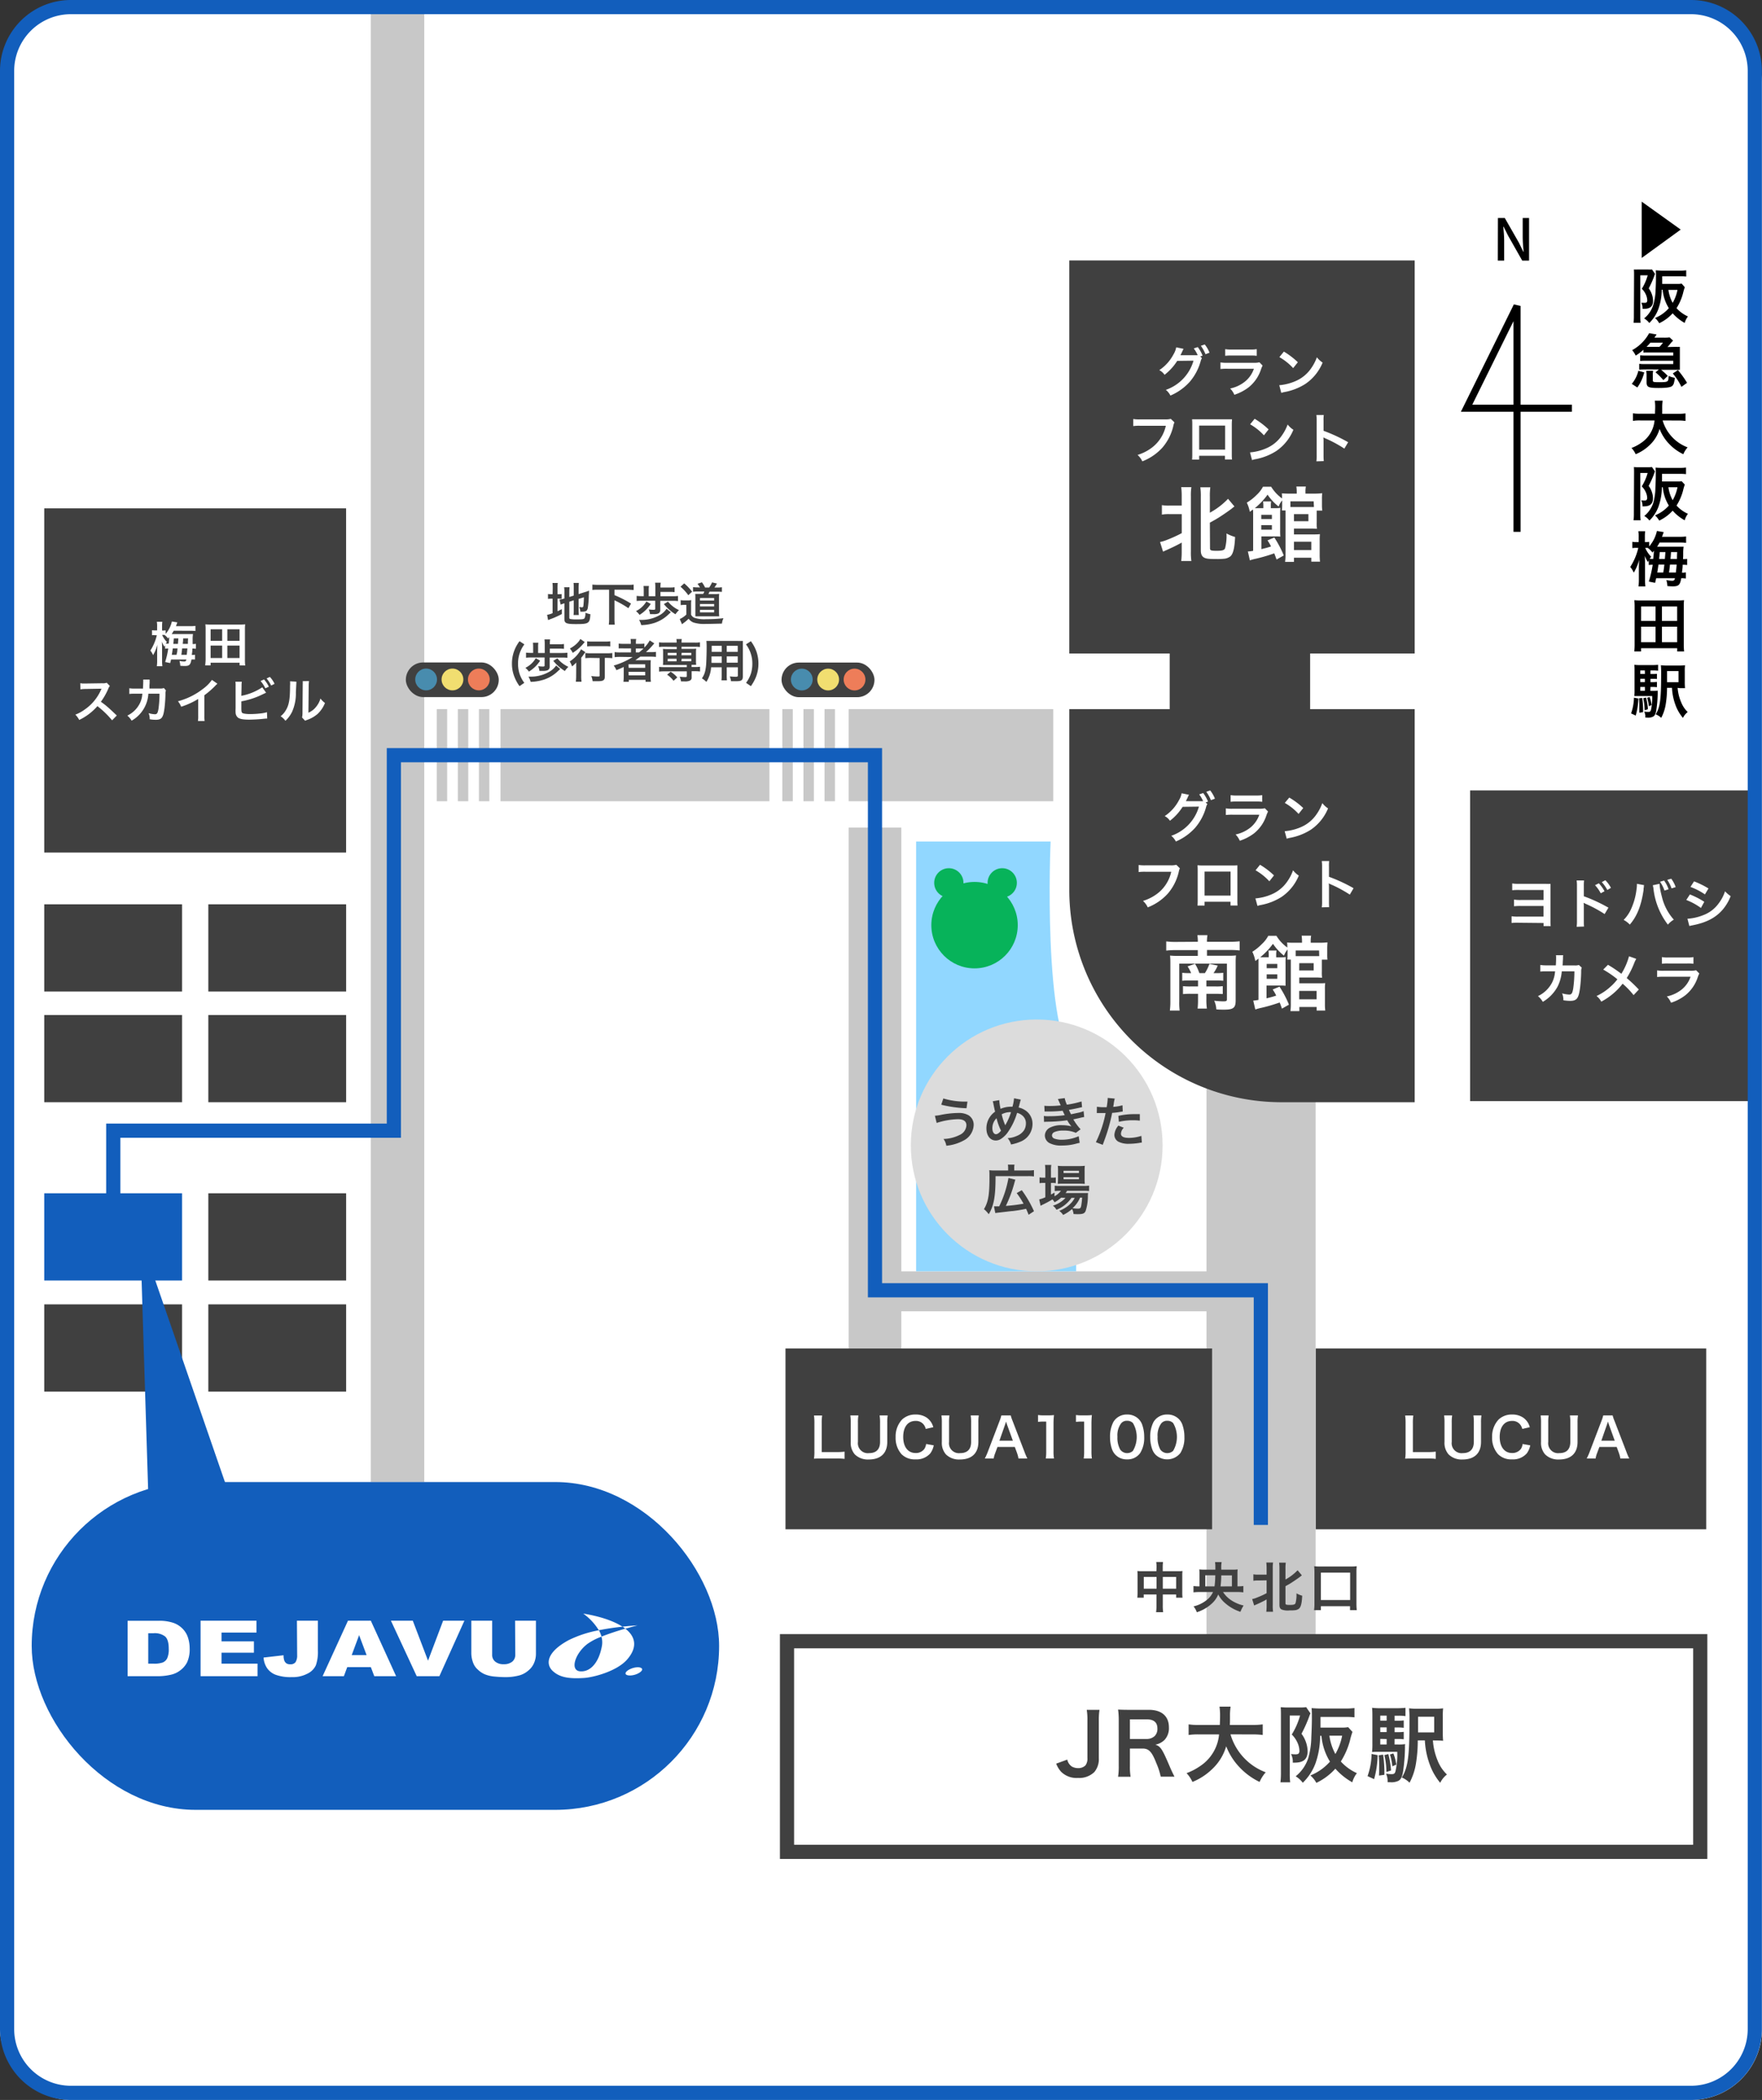 <svg xmlns="http://www.w3.org/2000/svg" viewBox="0 0 497.03 592.25"><rect x="0" y="0" width="497.03" height="592.25" fill="#333333" stroke="none"/><defs><style>.cls-1{fill:#fff;}.cls-2{fill:#404040;}.cls-3{isolation:isolate;}.cls-4{fill:#125ebc;}.cls-12,.cls-5{fill:none;}.cls-5{stroke:#000;stroke-width:2px;}.cls-6{fill:#c8c8c8;}.cls-7{fill:#488cae;}.cls-8{fill:#f1de70;}.cls-9{fill:#ee7d59;}.cls-10{fill:#91d7ff;}.cls-11{fill:#dcdcdc;}.cls-12{stroke:#125ebc;stroke-miterlimit:10;stroke-width:4px;}.cls-13{fill:#07b35a;}</style></defs><g id="レイヤー_2" data-name="レイヤー 2"><g id="レイヤー_1-2" data-name="レイヤー 1"><rect class="cls-1" y="3.38" width="497.03" height="588.87" rx="20"/><rect class="cls-2" x="301.63" y="73.45" width="97.43" height="110.86"/><g id="グランフロント_北館" data-name="グランフロント 北館"><g class="cls-3"><path class="cls-1" d="M339.05,101a3.06,3.06,0,0,0-.38.92,15.06,15.06,0,0,1-3.07,5.77,15.51,15.51,0,0,1-5.44,3.87,5,5,0,0,0-1.3-1.61,12.28,12.28,0,0,0,7.81-8.23l-4.6.06a15.28,15.28,0,0,1-3.57,3.93,4,4,0,0,0-1.49-1.32,12,12,0,0,0,4-4.43,5.87,5.87,0,0,0,.78-2l2.09.43a2.29,2.29,0,0,0-.26.46c-.12.27-.26.58-.41.88a2.07,2.07,0,0,0-.11.22l-.12.23a7,7,0,0,1,.73,0l3.35,0c.41,0,.67,0,.79,0a9.53,9.53,0,0,0-1.11-1.91l1.13-.38a9.68,9.68,0,0,1,1.36,2.41l-.66.25Zm1-1.1a10.94,10.94,0,0,0-1.31-2.37l1.1-.38a8.63,8.63,0,0,1,1.34,2.32Z"/><path class="cls-1" d="M356.16,103.1a8,8,0,0,0-.43,1,10.72,10.72,0,0,1-3.54,5.16,13.63,13.63,0,0,1-4,2.08,5.46,5.46,0,0,0-1.19-1.77,9.81,9.81,0,0,0,4.24-2,7.86,7.86,0,0,0,2.46-3.57h-7.43a13.87,13.87,0,0,0-2,.08v-1.87a11,11,0,0,0,2,.11h7.27a6.48,6.48,0,0,0,1.72-.14Zm-10.55-4.63a8.72,8.72,0,0,0,1.79.11h5.33a8.67,8.67,0,0,0,1.78-.11v1.88a11.64,11.64,0,0,0-1.75-.08h-5.4a11.64,11.64,0,0,0-1.75.08Z"/><path class="cls-1" d="M360.86,108.64a14.42,14.42,0,0,0,4.52-1.13,10.2,10.2,0,0,0,4.54-3.74,13,13,0,0,0,1.55-3,6.78,6.78,0,0,0,1.62,1.49,13.41,13.41,0,0,1-4.84,6,16.4,16.4,0,0,1-5.82,2.29,5.42,5.42,0,0,0-1,.26Zm1.3-9.48a21.79,21.79,0,0,1,3.94,3l-1.32,1.66a16.08,16.08,0,0,0-3.89-3.1Z"/><path class="cls-1" d="M331.3,119.13a2.68,2.68,0,0,0-.26.69,14.27,14.27,0,0,1-3.13,6.4,14.81,14.81,0,0,1-5.68,3.89,5.61,5.61,0,0,0-1.34-1.81,12.62,12.62,0,0,0,3.34-1.56,10.57,10.57,0,0,0,4.63-6.66h-7.27a11.7,11.7,0,0,0-1.92.09v-2a9.89,9.89,0,0,0,1.95.11h7a5.73,5.73,0,0,0,1.64-.15Z"/><path class="cls-1" d="M338.26,128.54v1.07h-2a11.41,11.41,0,0,0,.06-1.31v-8.75a11.39,11.39,0,0,0-.06-1.29c.37,0,.69,0,1.3,0h8.67c.66,0,.93,0,1.29,0,0,.4-.05.7-.05,1.27v8.74a11.6,11.6,0,0,0,.06,1.32h-2v-1.05Zm7.33-8.51h-7.33v6.77h7.33Z"/><path class="cls-1" d="M352.61,127.59a14.42,14.42,0,0,0,4.52-1.13,10.12,10.12,0,0,0,4.53-3.74,12.68,12.68,0,0,0,1.56-3,6.58,6.58,0,0,0,1.62,1.49,13.41,13.41,0,0,1-4.84,6,16.4,16.4,0,0,1-5.82,2.29,5.42,5.42,0,0,0-1,.26Zm1.3-9.48a21.79,21.79,0,0,1,3.94,3l-1.32,1.66a16.08,16.08,0,0,0-3.89-3.1Z"/><path class="cls-1" d="M371.32,130.11a9.87,9.87,0,0,0,.09-1.71v-9.79a10.08,10.08,0,0,0-.09-1.56h2.1a9,9,0,0,0-.07,1.61v2.84a45,45,0,0,1,6.94,3.22l-1.07,1.8a36,36,0,0,0-5.41-2.91l-.52-.26a7.26,7.26,0,0,1,.06,1v4a15.15,15.15,0,0,0,.07,1.69Z"/></g><g class="cls-3"><path class="cls-1" d="M329.9,145a10.51,10.51,0,0,0-2.15.14v-2.68a10.57,10.57,0,0,0,2.15.13h3.44V140a19.57,19.57,0,0,0-.14-2.61h2.87a15.18,15.18,0,0,0-.14,2.61v15.47a16.26,16.26,0,0,0,.14,2.75H333.2a21.56,21.56,0,0,0,.14-2.77v-2.43c-1.37.78-2.63,1.37-4.26,2.11-.39.16-.78.34-1,.46l-.85-2.73a9.53,9.53,0,0,0,1.95-.6,37.19,37.19,0,0,0,4.17-1.9V145Zm11.42,9.65c0,.57.29.69,1.85.69s2.11-.14,2.39-.67a13.75,13.75,0,0,0,.41-4.22,12.45,12.45,0,0,0,2.43,1c-.14,3.1-.55,4.77-1.33,5.46a3.38,3.38,0,0,1-1.67.66,18.15,18.15,0,0,1-2.34.09c-2,0-2.73-.07-3.33-.36s-1-.92-1-2V140.06a17.33,17.33,0,0,0-.14-2.63h2.82a17.4,17.4,0,0,0-.13,2.63v4.54a21,21,0,0,0,5.13-3.92l1.81,2.16a9.21,9.21,0,0,0-.73.57c-.67.53-2.59,1.86-3.65,2.52s-.94.58-2.56,1.47Z"/><path class="cls-1" d="M360.09,157.8c-.28-.82-.46-1.28-.65-1.74a46.8,46.8,0,0,1-5.08,1.49,15.69,15.69,0,0,0-1.79.48l-.57-2.5a9.45,9.45,0,0,0,1.49-.18V145.13c0-.66,0-1-.05-1.42-.28.18-.46.32-.89.64a10.21,10.21,0,0,0-.85-2.59,14.18,14.18,0,0,0,2.82-2.22,8.41,8.41,0,0,0,1.74-2.27h2.31a11.46,11.46,0,0,0,3.07,3.3c0-.73,0-1-.06-1.42.5,0,1,.07,1.9.07h2.31v-.39a10.91,10.91,0,0,0-.11-1.61h2.68a7.87,7.87,0,0,0-.11,1.61v.39h2.49a19.15,19.15,0,0,0,2.23-.12,14.29,14.29,0,0,0-.07,1.61v1.72A9.89,9.89,0,0,0,373,144h-1.58v3.4a12.5,12.5,0,0,0,.06,1.74c-.55-.05-1-.07-1.69-.07H365v1.65h5.52a16.88,16.88,0,0,0,1.81-.07,13.77,13.77,0,0,0-.07,1.81v3.94a17.76,17.76,0,0,0,.09,2h-2.45v-1.1H365v1.17h-2.5a13.7,13.7,0,0,0,.12-2V144.83c0-.36,0-.43,0-.87h-1c0-.48.06-.89.06-1.42v-1.42a5.76,5.76,0,0,0-1,1.74,14.32,14.32,0,0,1-3.12-3.35,19.78,19.78,0,0,1-3.6,3.81c.41,0,.6,0,1.17,0h1.24v-.75a6.55,6.55,0,0,0-.09-1.15h2.29a5.67,5.67,0,0,0-.09,1.17v.73h.89a11.8,11.8,0,0,0,1.81-.09,15.87,15.87,0,0,0-.07,1.95v4.31a18.41,18.41,0,0,0,.05,1.85,11.83,11.83,0,0,0-1.35-.06h-4v3.59c1.42-.34,1.81-.46,2.73-.75a12.37,12.37,0,0,0-1-1.72l1.93-.8a29.43,29.43,0,0,1,2.66,5.06Zm-1.31-11.41V145.2h-3v1.19Zm-3,3h3v-1.29h-3Zm14.78-8H364V143h5.64c.37,0,.55,0,1,0ZM365,147h4.08V145H365Zm0,8.14h4.9v-2.36H365Z"/></g></g><rect class="cls-2" x="12.48" y="143.37" width="85.15" height="97.08"/><rect class="cls-2" x="12.48" y="255.04" width="38.88" height="24.6"/><rect class="cls-2" x="58.76" y="255.04" width="38.88" height="24.6"/><rect class="cls-2" x="12.48" y="286.26" width="38.88" height="24.6"/><rect class="cls-2" x="58.76" y="286.26" width="38.88" height="24.6"/><rect class="cls-4" x="12.48" y="336.54" width="38.88" height="24.6"/><rect class="cls-2" x="58.76" y="336.54" width="38.88" height="24.6"/><rect class="cls-2" x="12.48" y="367.87" width="38.88" height="24.6"/><rect class="cls-2" x="58.76" y="367.87" width="38.88" height="24.6"/><g id="グランフロント_北館-2" data-name="グランフロント 北館"><g class="cls-3"><path class="cls-1" d="M49,177.88a8.14,8.14,0,0,1-.57.94h4.6c.8,0,1.09,0,1.41,0a9.33,9.33,0,0,0-.1,1.4c0,.68,0,.87,0,1.42a4.25,4.25,0,0,0,.93-.07v1.4a7.52,7.52,0,0,0-1-.06c0,.71-.07,1-.16,1.8a4.37,4.37,0,0,0,.89-.06V186a7.93,7.93,0,0,0-1,0c-.26,1.52-.6,1.83-1.93,1.83a11.37,11.37,0,0,1-1.22-.07,4.91,4.91,0,0,0-.23-1.36,6.76,6.76,0,0,0,1.28.16c.44,0,.57-.1.68-.56H48.25c-.11.51-.12.55-.25,1l-1.41-.29a24.38,24.38,0,0,0,.87-3.81,5.32,5.32,0,0,0-.89.06v-1l-.2.42a7.33,7.33,0,0,1-.71-1.43c.05.76.06,1.2.06,1.77v3.52a11.93,11.93,0,0,0,.09,1.65H44.24a10.86,10.86,0,0,0,.09-1.65v-2.68c0-.33.05-1.26.07-1.72a11.7,11.7,0,0,1-1.22,2.93,4.53,4.53,0,0,0-.77-1.29,13.79,13.79,0,0,0,1.83-4.33h-.46a5.39,5.39,0,0,0-.9,0v-1.42a5,5,0,0,0,.9.06h.54v-1a7.36,7.36,0,0,0-.08-1.42h1.55a10,10,0,0,0-.07,1.41v1.05H46a3.69,3.69,0,0,0,.73-.06v1a8,8,0,0,0,1.75-3.49l1.55.25a2.72,2.72,0,0,0-.17.46c-.06.17-.1.29-.23.61h4a11.39,11.39,0,0,0,1.5-.08v1.44a12.83,12.83,0,0,0-1.51-.06Zm-3.26,1.2a6.41,6.41,0,0,0,1.36,2,3.08,3.08,0,0,0-.35.45c.27,0,.44,0,.83,0,.1-.87.12-1.15.16-1.88a5,5,0,0,1-.33.42,5.45,5.45,0,0,0-1-1h-.62Zm3,3.79c-.09.68-.17,1.22-.28,1.8h1.36c0-.19,0-.19.1-.54s.08-.58.16-1.26Zm.29-2.82c-.06.71-.07.94-.14,1.55h1.31c0-.29.07-.81.11-1.55Zm3.65,4.62c.08-.73.12-1.06.18-1.8H51.38c-.1,1-.14,1.22-.22,1.8ZM53,181.6c0-.6,0-.77.06-1.55h-1.4c0,.73-.09,1.24-.11,1.55Z"/><path class="cls-1" d="M67.58,187.65v-.74H59.41v.74H57.87A15.41,15.41,0,0,0,58,186v-8.48a10.94,10.94,0,0,0-.07-1.44,15.11,15.11,0,0,0,1.57.07h8.1a15,15,0,0,0,1.56-.07,10.44,10.44,0,0,0-.07,1.43V186a13.35,13.35,0,0,0,.08,1.69Zm-8.17-6.92h3.26v-3.26H59.41Zm0,4.85h3.26v-3.51H59.41Zm4.72-4.85h3.44v-3.26H64.13Zm0,4.85h3.44v-3.51H64.13Z"/><path class="cls-1" d="M31.62,203.15a25.81,25.81,0,0,0-4.14-4,15.9,15.9,0,0,1-5.14,3.9,5.55,5.55,0,0,0-1.09-1.5,11.08,11.08,0,0,0,2.7-1.48,13.1,13.1,0,0,0,4.53-5.49l.15-.35-4.47.08a9.82,9.82,0,0,0-1.47.11l-.05-1.73a5.73,5.73,0,0,0,1.19.08h.32l4.75-.07a2.74,2.74,0,0,0,1.2-.15l.89.92a2.27,2.27,0,0,0-.43.73,17.89,17.89,0,0,1-2.11,3.72,21.88,21.88,0,0,1,2.5,2c.33.3.33.3,2,1.87Z"/><path class="cls-1" d="M46.81,194.73a2.18,2.18,0,0,0-.14.9c0,1.53-.19,3.6-.33,4.5C46,202.46,45.52,203,43.9,203a10.06,10.06,0,0,1-1.67-.15,4.13,4.13,0,0,0-.31-1.72,7.18,7.18,0,0,0,1.78.31c.58,0,.78-.3,1-1.47a30.76,30.76,0,0,0,.29-4.32H41.85a9.35,9.35,0,0,1-4.72,7.6,5.39,5.39,0,0,0-1.21-1.43,7.6,7.6,0,0,0,3.5-3.4,6.73,6.73,0,0,0,.69-2.35c0-.19.06-.32.07-.42l-2.24,0a8.86,8.86,0,0,0-1.46.07V194.1a7.9,7.9,0,0,0,1.5.1h2.36c0-.51.06-1.3.06-1.69v-.33a2.65,2.65,0,0,0,0-.53l1.81,0a2.84,2.84,0,0,0,0,.42c0,.08,0,.16,0,.26,0,.28,0,.28-.05,1,0,.3,0,.42,0,.85h3a2.67,2.67,0,0,0,1.07-.13Z"/><path class="cls-1" d="M61.33,192.83a5.56,5.56,0,0,0-.5.47,23.9,23.9,0,0,1-3.18,2.78v5.76a9.43,9.43,0,0,0,.07,1.5H55.83a7.52,7.52,0,0,0,.08-1.46v-4.75a22,22,0,0,1-4.81,2.19,5.22,5.22,0,0,0-.91-1.54,19.68,19.68,0,0,0,7.08-3.51,10.79,10.79,0,0,0,2.51-2.52Z"/><path class="cls-1" d="M68.08,196.24a16,16,0,0,0,5.9-2.4l1.08,1.52-1.22.58a22.31,22.31,0,0,1-5.76,1.86v1.79a1.09,1.09,0,0,0,0,.17c0,.78.05,1.09.24,1.28s1,.35,2.31.35a26.53,26.53,0,0,0,3.13-.21,7.66,7.66,0,0,0,1.54-.33l.08,1.8c-.29,0-.35,0-1.78.15-.8.08-2.5.16-3.32.16-1.7,0-2.63-.18-3.16-.58a1.88,1.88,0,0,1-.66-1.38,9.58,9.58,0,0,1,0-1.24V193.5a6.41,6.41,0,0,0-.06-1.24h1.81a7.27,7.27,0,0,0-.07,1.26Zm6.41-4.61a8.57,8.57,0,0,1,1.35,2.05l-1,.44a8.61,8.61,0,0,0-1.34-2.06Zm2,1.71a10,10,0,0,0-1.29-2l.93-.43a7.9,7.9,0,0,1,1.32,1.95Z"/><path class="cls-1" d="M83.6,192.25c0,.38,0,.38-.14,3a12.58,12.58,0,0,1-1.09,5.54,8.68,8.68,0,0,1-1.86,2.5A4.8,4.8,0,0,0,79.15,202a5.61,5.61,0,0,0,1.39-1.55c1-1.55,1.28-3.29,1.28-7.07a7.4,7.4,0,0,0,0-1.23Zm3.57-.16a7.8,7.8,0,0,0-.09,1.28L87,201a5.33,5.33,0,0,0,2.07-1.54A6.55,6.55,0,0,0,90.4,197a5.63,5.63,0,0,0,1.27,1.26,8.49,8.49,0,0,1-2.15,3.15,9.08,9.08,0,0,1-2.87,1.62,4.11,4.11,0,0,0-.58.24l-.87-.92a6,6,0,0,0,.13-1.43l.06-7.61V193a5.86,5.86,0,0,0,0-.89Z"/></g></g><rect class="cls-2" x="414.69" y="222.92" width="80.43" height="87.62"/><g id="グランフロント_北館-3" data-name="グランフロント 北館"><g class="cls-3"><path class="cls-1" d="M428.39,260.24a16.43,16.43,0,0,0-2,.06v-1.89a11.26,11.26,0,0,0,2,.1h7v-3h-6.36a15.53,15.53,0,0,0-1.95.08v-1.88a11,11,0,0,0,2,.11h6.33V251h-6.84a16.37,16.37,0,0,0-2,.07v-1.91a10.29,10.29,0,0,0,2,.11H436a11.74,11.74,0,0,0,1.36,0c0,.33,0,.67,0,1.29v9.12a13.6,13.6,0,0,0,.06,1.51h-2v-.88Z"/><path class="cls-1" d="M444.74,261.38a11.27,11.27,0,0,0,.09-1.71v-9.79a9.68,9.68,0,0,0-.09-1.56h2.09a14.23,14.23,0,0,0-.06,1.61v2.84a44.68,44.68,0,0,1,6.94,3.22l-1.07,1.8a36.85,36.85,0,0,0-5.41-2.91l-.52-.26a7.87,7.87,0,0,1,.06,1v4c0,.82,0,1.25.06,1.69ZM451,249.12a9.86,9.86,0,0,1,1.61,2.24l-1.07.57a10.5,10.5,0,0,0-1.61-2.28ZM453.4,251a11.29,11.29,0,0,0-1.56-2.22l1-.53a8.84,8.84,0,0,1,1.58,2.15Z"/><path class="cls-1" d="M463.78,249.64a2,2,0,0,0-.08.3l0,.26-.08.45,0,.36c-.64,4.39-1.84,7.4-3.88,9.75a6.73,6.73,0,0,0-1.74-1.32,10.22,10.22,0,0,0,2.18-3.25,18.6,18.6,0,0,0,1.44-5.24,11.07,11.07,0,0,0,.13-1.48v-.21Zm4.33-.38a19.56,19.56,0,0,0,.65,3.51,14.72,14.72,0,0,0,3.4,6.6,6.4,6.4,0,0,0-1.68,1.4,20.29,20.29,0,0,1-4.05-10,6.18,6.18,0,0,0-.21-1.1Zm1.3-.92a9.07,9.07,0,0,1,1.27,2.46l-1.16.37a9.86,9.86,0,0,0-1.25-2.49Zm2.11,2.21a10.45,10.45,0,0,0-1.22-2.41l1.13-.32a8.83,8.83,0,0,1,1.25,2.37Z"/><path class="cls-1" d="M476.69,252.26a22.12,22.12,0,0,1,4.06,2.08l-.95,1.73a17.94,17.94,0,0,0-4.13-2.25Zm-.69,6.85a14.17,14.17,0,0,0,4.42-1,9.41,9.41,0,0,0,4.41-3.36,11.35,11.35,0,0,0,1.77-3.38,8.19,8.19,0,0,0,1.59,1.36,13.19,13.19,0,0,1-2.29,3.86c-1.94,2.23-4.54,3.59-8.3,4.34-.54.11-.76.15-1.06.24Zm1.86-10.54a24.42,24.42,0,0,1,4.07,2l-1,1.68a18.08,18.08,0,0,0-4.08-2.11Z"/><path class="cls-1" d="M446.19,272.91a2.51,2.51,0,0,0-.17,1c0,1.73-.21,4.08-.37,5.09-.39,2.64-.93,3.27-2.76,3.27a11.85,11.85,0,0,1-1.89-.17,4.65,4.65,0,0,0-.36-1.95,8.23,8.23,0,0,0,2,.35c.66,0,.89-.34,1.13-1.67a34.61,34.61,0,0,0,.34-4.88h-3.56a11.46,11.46,0,0,1-1.22,4.37,11.16,11.16,0,0,1-4.13,4.23,6.12,6.12,0,0,0-1.37-1.62,8.58,8.58,0,0,0,4-3.85,8,8,0,0,0,.78-2.66c0-.21.06-.36.07-.47l-2.53,0a11.21,11.21,0,0,0-1.65.07l0-1.88a9,9,0,0,0,1.7.12h2.67c.05-.58.08-1.47.08-1.91V270a2.78,2.78,0,0,0-.05-.6l2.05,0a3.55,3.55,0,0,0-.06.47c0,.09,0,.19,0,.29,0,.32,0,.32-.06,1.12,0,.33,0,.47-.06,1l3.39,0a3.16,3.16,0,0,0,1.21-.13Z"/><path class="cls-1" d="M461.56,270.42a9.25,9.25,0,0,0-.54,1.1,24.56,24.56,0,0,1-2.15,4.32,38.73,38.73,0,0,1,3.41,3.24l-1.47,1.57a23.08,23.08,0,0,0-3.1-3.22,17.54,17.54,0,0,1-2.38,2.55,19.46,19.46,0,0,1-3.64,2.52,4.69,4.69,0,0,0-1.34-1.59,15.47,15.47,0,0,0,3.95-2.64,14.11,14.11,0,0,0,1.94-2.08,27.09,27.09,0,0,0-4-2.74l1.34-1.35c1.12.66,1.77,1.09,2.52,1.62,1.15.83,1.15.83,1.27.9a18.56,18.56,0,0,0,2.15-4.92Z"/><path class="cls-1" d="M479.34,274.56a7.4,7.4,0,0,0-.42,1,10.8,10.8,0,0,1-3.55,5.16,13.27,13.27,0,0,1-4,2.08,5.46,5.46,0,0,0-1.19-1.77,9.91,9.91,0,0,0,4.25-2,7.84,7.84,0,0,0,2.45-3.57h-7.43a15.61,15.61,0,0,0-2,.08v-1.87a10.11,10.11,0,0,0,2,.11h7.27a6.48,6.48,0,0,0,1.72-.14Zm-10.55-4.63a8.72,8.72,0,0,0,1.79.11h5.33a8.67,8.67,0,0,0,1.78-.11v1.88a11.64,11.64,0,0,0-1.75-.08h-5.39a11.72,11.72,0,0,0-1.76.08Z"/></g></g><rect class="cls-2" x="371.12" y="380.31" width="110.17" height="51"/><g id="グランフロント_北館-4" data-name="グランフロント 北館"><g class="cls-3"><path class="cls-1" d="M405,411.45a14.28,14.28,0,0,0-2.17-.11h-4.52c-.86,0-1.39,0-1.94.05a12.39,12.39,0,0,0,.12-2v-7.92a15,15,0,0,0-.12-2.26h2.3a14.09,14.09,0,0,0-.12,2.24v8.07h4.28a15.53,15.53,0,0,0,2.17-.11Z"/><path class="cls-1" d="M417.89,399.19a12.45,12.45,0,0,0-.12,2.07v5.42c0,3.17-1.88,4.94-5.21,4.94a5.24,5.24,0,0,1-3.94-1.44,4.9,4.9,0,0,1-1.15-3.51v-5.39a12.72,12.72,0,0,0-.12-2.09h2.28a12.19,12.19,0,0,0-.12,2.09v5.39a2.8,2.8,0,0,0,3.13,3.15c2,0,3.1-1.09,3.1-3.17v-5.37a12.56,12.56,0,0,0-.12-2.09Z"/><path class="cls-1" d="M431.66,407.63a5.76,5.76,0,0,1-1,2.29,5.19,5.19,0,0,1-4.17,1.67,5.26,5.26,0,0,1-3.92-1.47,6.88,6.88,0,0,1-1.67-4.79,7,7,0,0,1,1.79-4.94,5.32,5.32,0,0,1,3.82-1.45,5.43,5.43,0,0,1,2.93.73,4.7,4.7,0,0,1,1.62,1.67,5.37,5.37,0,0,1,.47,1.17l-2.12.49a3.07,3.07,0,0,0-.66-1.31,2.74,2.74,0,0,0-2.23-.95c-2.16,0-3.48,1.7-3.48,4.51s1.35,4.54,3.48,4.54a3,3,0,0,0,2.48-1.13,3.16,3.16,0,0,0,.5-1.41Z"/><path class="cls-1" d="M445.12,399.19a12.45,12.45,0,0,0-.12,2.07v5.42c0,3.17-1.88,4.94-5.21,4.94a5.24,5.24,0,0,1-3.94-1.44,4.9,4.9,0,0,1-1.15-3.51v-5.39a12.72,12.72,0,0,0-.12-2.09h2.27a12.19,12.19,0,0,0-.12,2.09v5.39a2.8,2.8,0,0,0,3.13,3.15c2.05,0,3.1-1.09,3.1-3.17v-5.37a12.56,12.56,0,0,0-.12-2.09Z"/><path class="cls-1" d="M457.08,411.34a9.87,9.87,0,0,0-.43-1.6l-.61-1.66h-4.88l-.62,1.66a7.67,7.67,0,0,0-.45,1.6h-2.51a15.57,15.57,0,0,0,.81-1.8l3.36-8.81a9.87,9.87,0,0,0,.49-1.54h2.66a9.74,9.74,0,0,0,.52,1.54l3.39,8.81a13.85,13.85,0,0,0,.78,1.8Zm-3.22-9.54c-.06-.17-.11-.35-.28-.86l-.29.86-1.58,4.52h3.78Z"/></g></g><path d="M474.1,64.75l-11,8V56.87Z"/><path d="M460.94,77.62c0-.6,0-1.16-.05-1.61a10.67,10.67,0,0,0,1.09,0h2.87A6.3,6.3,0,0,0,466,76l.87,1.26a2.1,2.1,0,0,0-.16.36l-.05.13s-.05.17-.12.35a27.58,27.58,0,0,1-1.46,3.23,6.23,6.23,0,0,1,1.22,3.43c0,1.64-.79,2.35-2.63,2.35h-.34a3.31,3.31,0,0,0-.35-1.71c.58,0,.69,0,.82,0a1.51,1.51,0,0,0,.62-.08.76.76,0,0,0,.24-.64,4.08,4.08,0,0,0-.27-1.32,5.3,5.3,0,0,0-1.26-1.92,14.64,14.64,0,0,0,1.66-3.8H462.7V89.3a13.21,13.21,0,0,0,.09,1.73h-2a13.62,13.62,0,0,0,.1-1.93ZM475.25,81a16.65,16.65,0,0,0-.5,1.73,14.87,14.87,0,0,1-1.83,4.18,9.62,9.62,0,0,0,3.22,2.34,5.3,5.3,0,0,0-.92,1.83,13,13,0,0,1-3.39-2.72,11.92,11.92,0,0,1-3.8,2.8,5.24,5.24,0,0,0-1.19-1.47,10.36,10.36,0,0,0,3.91-2.78A11.83,11.83,0,0,1,469,81.71h-.25a16.51,16.51,0,0,1-1,5.57,10.57,10.57,0,0,1-2.52,3.82,5.08,5.08,0,0,0-1.45-1.3,7.81,7.81,0,0,0,2.52-3.64A15.56,15.56,0,0,0,467,82c.07-1.26.12-2.74.12-3.75s0-1.53-.07-2c.59,0,1.24.09,2,.09h4.72a13.46,13.46,0,0,0,1.88-.11V78a13.62,13.62,0,0,0-1.83-.08h-4.94v2.15H473a6.32,6.32,0,0,0,1.36-.09Zm-4.62.76a10.6,10.6,0,0,0,1.2,3.66,12,12,0,0,0,1.36-3.66Z"/><path d="M460.3,108.26a9.09,9.09,0,0,0,1.85-3.68l1.66.45a12.22,12.22,0,0,1-1.95,4.25Zm12.48-10.44a8.51,8.51,0,0,0,1.08,0c0,.26,0,.52,0,1v4.48c0,.42,0,.73,0,1-.52,0-.69,0-1,0h-4.3a13.47,13.47,0,0,1,1.88,1.73l-1.24,1.17A18.84,18.84,0,0,0,467,105l.94-.79h-4a15.46,15.46,0,0,0-1.55.06v-1.66a12.39,12.39,0,0,0,1.55.07H472v-.94H464.2c-.6,0-.91,0-1.53.07v-1.6a12.14,12.14,0,0,0,1.53.07H472v-.88h-7.19c-.44,0-.84,0-1.24.05v-.8a15.22,15.22,0,0,1-2.16,1.64,7.66,7.66,0,0,0-1-1.54,12,12,0,0,0,4.79-4.79l2.1.37c-.28.44-.35.52-.62.89h2.65a9.37,9.37,0,0,0,1.62-.08l1,.92a10.22,10.22,0,0,0-.84.94,7.21,7.21,0,0,1-.76.87Zm-6.55,9.36c0,.57.1.61,1.88.61,1.52,0,2-.07,2.27-.31s.27-.63.32-1.47a6.17,6.17,0,0,0,1.75.55c-.2,1.48-.34,1.91-.74,2.28s-1.45.58-3.85.58c-2.9,0-3.39-.24-3.39-1.65v-1.83a6.74,6.74,0,0,0-.1-1.36h1.95a6.09,6.09,0,0,0-.09,1.36Zm1.87-9.36a9,9,0,0,0,1-1.17h-3.56a13.19,13.19,0,0,1-1.09,1.17h3.66Zm5.21,6.56a25.58,25.58,0,0,1,2.58,3.59l-1.59,1.14a17.22,17.22,0,0,0-2.44-3.78Z"/><path d="M469,118.58a11.56,11.56,0,0,0,7.05,7.59,7,7,0,0,0-1.22,1.93,13.56,13.56,0,0,1-4.15-3.07,12.63,12.63,0,0,1-2.54-4.06,10.08,10.08,0,0,1-2.74,4.5,12.47,12.47,0,0,1-4,2.63,6.87,6.87,0,0,0-1.18-1.76,12.07,12.07,0,0,0,2.72-1.43,8.51,8.51,0,0,0,3.78-6.33h-4a12,12,0,0,0-2.1.12v-2.14a12.51,12.51,0,0,0,2.12.12h4.11c0-.84.05-1.11.05-2a10.78,10.78,0,0,0-.12-1.68H469a13.39,13.39,0,0,0-.12,2c0,.69,0,1.08,0,1.7h4.45a13.21,13.21,0,0,0,2.12-.12v2.14a14.08,14.08,0,0,0-2.1-.12Z"/><path d="M460.94,133.34c0-.61,0-1.16-.05-1.62a8.4,8.4,0,0,0,1.09.05h2.87a6.52,6.52,0,0,0,1.13-.06l.87,1.26a2.36,2.36,0,0,0-.16.35.87.87,0,0,1-.05.13s-.05.17-.12.36a28.34,28.34,0,0,1-1.46,3.22,6.25,6.25,0,0,1,1.22,3.43c0,1.65-.79,2.35-2.63,2.35h-.34a3.36,3.36,0,0,0-.35-1.71c.58.05.69.05.82.05a1.31,1.31,0,0,0,.62-.09.74.74,0,0,0,.24-.63,4.09,4.09,0,0,0-.27-1.33,5.3,5.3,0,0,0-1.26-1.92,14.41,14.41,0,0,0,1.66-3.79H462.7V145a13.12,13.12,0,0,0,.09,1.73h-2a13.53,13.53,0,0,0,.1-1.93Zm14.31,3.32a16.65,16.65,0,0,0-.5,1.73,14.94,14.94,0,0,1-1.83,4.19,9.6,9.6,0,0,0,3.22,2.33,5.3,5.3,0,0,0-.92,1.83,12.65,12.65,0,0,1-3.39-2.72,11.94,11.94,0,0,1-3.8,2.81,5.44,5.44,0,0,0-1.19-1.48,10.34,10.34,0,0,0,3.91-2.77,11.88,11.88,0,0,1-1.71-5.16h-.25a16.62,16.62,0,0,1-1,5.58,10.53,10.53,0,0,1-2.52,3.81,4.89,4.89,0,0,0-1.45-1.29,7.83,7.83,0,0,0,2.52-3.65,15.56,15.56,0,0,0,.61-4.2c.07-1.26.12-2.74.12-3.74s0-1.53-.07-2.05c.59.05,1.24.08,2,.08h4.72a13.69,13.69,0,0,0,1.88-.1v1.86a15.53,15.53,0,0,0-1.83-.08h-4.94v2.15H473a7.29,7.29,0,0,0,1.36-.08Zm-4.62.76a10.6,10.6,0,0,0,1.2,3.66,12,12,0,0,0,1.36-3.66Z"/><path d="M468.15,153a10.86,10.86,0,0,1-.71,1.18h5.73c1,0,1.36,0,1.75,0a11.61,11.61,0,0,0-.12,1.75c0,.84,0,1.07-.05,1.76a5.65,5.65,0,0,0,1.16-.08v1.74a9.21,9.21,0,0,0-1.26-.08c0,.89-.08,1.23-.2,2.25a5.54,5.54,0,0,0,1.11-.08v1.71a9.74,9.74,0,0,0-1.31-.07c-.32,1.9-.74,2.29-2.41,2.29a13.68,13.68,0,0,1-1.51-.09,6.56,6.56,0,0,0-.28-1.69,9.06,9.06,0,0,0,1.59.2c.54,0,.71-.14.84-.71h-5.31c-.13.64-.15.69-.3,1.3l-1.76-.36a33,33,0,0,0,1.09-4.75,7.6,7.6,0,0,0-1.11.08V158c-.12.23-.15.3-.25.52a9.53,9.53,0,0,1-.89-1.78c.07.94.08,1.49.08,2.2v4.39a18.09,18.09,0,0,0,.1,2.05h-1.95a13,13,0,0,0,.12-2.05V160c0-.4.05-1.56.09-2.13a14.77,14.77,0,0,1-1.53,3.64,6,6,0,0,0-1-1.61,17,17,0,0,0,2.28-5.39h-.57a6.47,6.47,0,0,0-1.12.07v-1.77a6.25,6.25,0,0,0,1.12.07h.67v-1.29a9,9,0,0,0-.1-1.77h1.94a11.25,11.25,0,0,0-.09,1.75v1.31h.3a4.54,4.54,0,0,0,.91-.07v1.3a10,10,0,0,0,2.19-4.36l1.93.32a3.81,3.81,0,0,0-.22.57c-.07.21-.12.36-.29.76h4.94a13,13,0,0,0,1.87-.1v1.8a14.2,14.2,0,0,0-1.88-.09Zm-4.07,1.5a8.33,8.33,0,0,0,1.7,2.54,4.59,4.59,0,0,0-.44.55,9.76,9.76,0,0,0,1,.05c.12-1.07.16-1.43.21-2.33l-.42.52a6.51,6.51,0,0,0-1.32-1.3h0a4.18,4.18,0,0,0-.5,0Zm3.75,4.72c-.12.86-.22,1.53-.35,2.25h1.69l.12-.67c.07-.44.1-.72.2-1.58Zm.35-3.51c-.07.89-.08,1.17-.17,1.93h1.63c0-.35.09-1,.14-1.93Zm4.55,5.76c.1-.91.16-1.33.22-2.25h-1.88c-.12,1.21-.17,1.53-.27,2.25Zm.31-3.83c0-.74,0-1,.06-1.93h-1.74c-.05.91-.1,1.54-.14,1.93Z"/><path d="M473.1,183.73v-.92H462.92v.92H461a17.5,17.5,0,0,0,.1-2.11V171.07a14.55,14.55,0,0,0-.09-1.8,16.84,16.84,0,0,0,2,.08h10.1a16.58,16.58,0,0,0,1.93-.08,15.94,15.94,0,0,0-.08,1.78v10.57a17.73,17.73,0,0,0,.1,2.11Zm-10.18-8.61H467v-4.07h-4.07Zm0,6H467v-4.37h-4.07Zm5.88-6h4.29v-4.07H468.8Zm0,6h4.29v-4.37H468.8Z"/><path d="M462.15,197a19.3,19.3,0,0,1-.74,4.81l-1.31-.61a14,14,0,0,0,.81-4.43Zm3.38-2.15h.69a9.42,9.42,0,0,0,1.39-.07,4,4,0,0,0,0,.64,35.77,35.77,0,0,1-.39,4.84c-.18,1.08-.42,1.56-.91,1.85a3.15,3.15,0,0,1-1.73.28h-.45v-.2a3.47,3.47,0,0,0-.32-1.51,6.35,6.35,0,0,0,1.07.1c.56,0,.71-.12.85-.65a15.57,15.57,0,0,0,.33-3.82H462.5c-.64,0-1.06,0-1.49,0a13.19,13.19,0,0,0,.07-1.64v-5.18c0-1,0-1.49-.07-2a12.93,12.93,0,0,0,1.88.08h3a13.88,13.88,0,0,0,1.83-.08v1.68a8.38,8.38,0,0,0-1.41-.08h-.75v1h.55a8.7,8.7,0,0,0,1.28-.06v1.47a9.37,9.37,0,0,0-1.28-.06h-.55v.94h.55a8.45,8.45,0,0,0,1.28-.07v1.5a7.85,7.85,0,0,0-1.28-.07h-.55Zm-2.29,2a25.08,25.08,0,0,1,.25,4l-1.07.15c0-.69,0-1,0-1.57,0-1.1,0-1.47-.08-2.48Zm.74-7.77H462.7v1H464Zm0,2.35H462.7v.94H464Zm-1.28,2.3v1.09H464v-1.09Zm1.62,3a18.29,18.29,0,0,1,.53,3.28l-.92.3a16.12,16.12,0,0,0-.4-3.38Zm1-.14a9.74,9.74,0,0,1,.58,2.24l-.79.35a11.55,11.55,0,0,0-.48-2.37Zm7.91-2.6a12.41,12.41,0,0,0,1,4.07,7.77,7.77,0,0,0,1.84,2.75,4.75,4.75,0,0,0-1.34,1.66,11.91,11.91,0,0,1-2.15-3.76,15.92,15.92,0,0,1-.94-4.72h-1.4a28.69,28.69,0,0,1-.37,4.65,12.27,12.27,0,0,1-1.27,3.82,4.65,4.65,0,0,0-1.55-1c1.25-2.05,1.53-4.19,1.53-11.49a22.09,22.09,0,0,0-.08-2.36,12.9,12.9,0,0,0,1.91.09h3.08a11.77,11.77,0,0,0,1.83-.09,13.82,13.82,0,0,0-.07,1.82v2.82a16.45,16.45,0,0,0,.07,1.83c-.32,0-.83,0-1.48,0Zm.25-1.59v-3.15h-3.23v2.07c0,.35,0,.57,0,.62v.46Z"/><g id="N" class="cls-3"><g class="cls-3"><path d="M422.54,61.49h1.94l4,7L429.69,71h.09c-.1-1.23-.25-2.68-.25-4V61.49h1.79v12h-1.93l-4-7.06-1.25-2.5h-.08c.1,1.24.24,2.62.24,3.92v5.64h-1.79Z"/></g></g><path id="パス_5" data-name="パス 5" class="cls-5" d="M427.93,150V86.29L413.7,115.13h29.71"/><rect class="cls-6" x="239.4" y="233.4" width="14.84" height="146.91"/><rect class="cls-6" x="104.6" y="3.38" width="15.08" height="414.61"/><rect class="cls-6" x="289.73" y="317.64" width="11.26" height="93.09" transform="translate(-68.82 659.55) rotate(-90)"/><rect class="cls-6" x="340.33" y="239.07" width="30.79" height="221.96"/><rect class="cls-6" x="141.18" y="199.99" width="75.86" height="25.98"/><rect class="cls-6" x="239.4" y="199.99" width="57.71" height="25.98"/><rect class="cls-6" x="135.1" y="199.99" width="2.94" height="25.98"/><rect class="cls-6" x="129.15" y="199.99" width="2.94" height="25.98"/><rect class="cls-6" x="123.2" y="199.99" width="2.94" height="25.98"/><rect class="cls-6" x="232.59" y="199.99" width="2.94" height="25.98"/><rect class="cls-6" x="226.64" y="199.99" width="2.94" height="25.98"/><rect class="cls-6" x="220.69" y="199.99" width="2.94" height="25.98"/><rect class="cls-2" x="329.95" y="178.59" width="39.61" height="25.98"/><rect class="cls-2" x="220.46" y="186.86" width="26.21" height="9.77" rx="4.88"/><circle class="cls-7" cx="226.17" cy="191.65" r="3.07"/><circle class="cls-8" cx="233.61" cy="191.65" r="3.07"/><circle class="cls-9" cx="241.05" cy="191.65" r="3.07"/><rect class="cls-2" x="114.48" y="186.83" width="26.21" height="9.77" rx="4.88"/><circle class="cls-7" cx="120.2" cy="191.63" r="3.07"/><circle class="cls-8" cx="127.63" cy="191.63" r="3.07"/><circle class="cls-9" cx="135.07" cy="191.63" r="3.07"/><path class="cls-10" d="M258.42,237.33h37.94s-2.4,54.25,7.2,62.55v58.67H258.42Z"/><circle class="cls-11" cx="292.44" cy="323.04" r="35.51"/><g id="グランフロント_北館-5" data-name="グランフロント 北館"><g class="cls-3"><path class="cls-2" d="M263.72,314.67a11.53,11.53,0,0,0,1.77-.26,26.86,26.86,0,0,1,4.8-.52,5.51,5.51,0,0,1,2.89.63,3.14,3.14,0,0,1,1.48,2.79,5.15,5.15,0,0,1-2.9,4.38,12.6,12.6,0,0,1-4.82,1.44,4.38,4.38,0,0,0-.79-1.91,10.7,10.7,0,0,0,4.6-1.16,3.16,3.16,0,0,0,1.86-2.69c0-1.14-.81-1.72-2.4-1.72a21.26,21.26,0,0,0-6,1.05Zm2.38-4.87a21.15,21.15,0,0,0,6.37.88h.43l-.26,1.88a34,34,0,0,1-7.13-1Z"/><path class="cls-2" d="M281.87,310.27a16,16,0,0,0,.37,2.46,7.36,7.36,0,0,1,2.95-.61h.41a11.39,11.39,0,0,0,.44-2.37l1.93.38a1.65,1.65,0,0,0-.16.43c-.21.82-.41,1.57-.47,1.79a5.38,5.38,0,0,1,2.05.91,4.51,4.51,0,0,1,1.86,3.79,5.37,5.37,0,0,1-3.57,5,11.81,11.81,0,0,1-2.49.73,4.54,4.54,0,0,0-.95-1.79,7.06,7.06,0,0,0,2.49-.59,4.46,4.46,0,0,0,2.14-1.64,3.69,3.69,0,0,0,.52-1.88,2.77,2.77,0,0,0-1.12-2.36,3.44,3.44,0,0,0-1.37-.66,18.47,18.47,0,0,1-2.78,5.7,6.9,6.9,0,0,1-1.82,1.68,2.54,2.54,0,0,1-1.42.41c-1.57,0-2.63-1.38-2.63-3.44a5.72,5.72,0,0,1,2.45-4.69c-.08-.23-.35-1.55-.52-2.41a1.7,1.7,0,0,0-.16-.52Zm-1.94,7.93c0,1,.43,1.68,1,1.68.43,0,.92-.34,1.44-1a16.21,16.21,0,0,1-1.26-3.51A3.89,3.89,0,0,0,279.93,318.2Zm3.64-.81a.63.63,0,0,1,.09-.2,17.16,17.16,0,0,0,1.53-3.53,5.09,5.09,0,0,0-2.63.61,16.72,16.72,0,0,0,.92,2.89,1.11,1.11,0,0,1,.07.23Z"/><path class="cls-2" d="M294.59,311.86a14.22,14.22,0,0,0,1.46.06,27.71,27.71,0,0,0,3.15-.17l-.17-.4c-.38-.88-.6-1.36-.61-1.39l1.91-.26a8.76,8.76,0,0,0,.62,1.85,26.22,26.22,0,0,0,4.13-.91l.15,1.62-.52.1c-1,.25-2.72.58-3.19.64a12.37,12.37,0,0,0,.6,1.26l2.1-.45a7.18,7.18,0,0,0,1.45-.44l.16,1.66c-.29.05-.61.11-1,.2-.62.16-1.13.26-1.49.34l-.57.12a15.26,15.26,0,0,0,2.05,2.8l-1.34,1a8.21,8.21,0,0,0-3.52-.63,5.93,5.93,0,0,0-2.56.43,1.1,1.1,0,0,0-.66.93,1,1,0,0,0,.66.89,6,6,0,0,0,2.18.33,11.73,11.73,0,0,0,4.7-1l.28,1.88a9.16,9.16,0,0,0-1,.23,14.79,14.79,0,0,1-3.91.52,7,7,0,0,1-3.73-.75,2.48,2.48,0,0,1-1.18-2.09,2.56,2.56,0,0,1,1.29-2.13,6.83,6.83,0,0,1,3.56-.76,10.73,10.73,0,0,1,2.64.32,8.93,8.93,0,0,1-1.18-1.71,41.83,41.83,0,0,1-5.91.41l-.63.05-.06-1.67a9.35,9.35,0,0,0,1.58.06,29.84,29.84,0,0,0,4.32-.29c-.09-.18-.15-.27-.28-.56l-.32-.69a37.1,37.1,0,0,1-4.09.22c-.64,0-.72,0-1,0Z"/><path class="cls-2" d="M309.42,312.13a12.3,12.3,0,0,0,2.05.14h.7a18.21,18.21,0,0,0,.29-2.34c0-.06,0-.16,0-.28l2,.19a8,8,0,0,0-.29,1.46c-.07.43-.09.52-.15.87a12.82,12.82,0,0,0,2.61-.45l.08,1.75-.49.08a22.37,22.37,0,0,1-2.51.32c-.16.95-.55,2.57-.94,3.95-.45,1.59-.71,2.36-1.71,5.06l-1.93-.75a32.63,32.63,0,0,0,2.74-8.22l-.2,0h-.89l-.49,0h-.9Zm7.58,5.93a2.53,2.53,0,0,0-.8,1.68c0,.78.77,1.18,2.29,1.18a11.67,11.67,0,0,0,3.47-.57l.14,1.88a6.48,6.48,0,0,0-.75.11,18.11,18.11,0,0,1-2.84.24,6.22,6.22,0,0,1-3.07-.61,2.21,2.21,0,0,1-1.09-1.88,4.35,4.35,0,0,1,1.13-2.64Zm4.53-2a15.12,15.12,0,0,0-1.92-.11,16.76,16.76,0,0,0-4,.44l-.14-1.68a19.73,19.73,0,0,1,4.55-.49l1.51,0Z"/><path class="cls-2" d="M284.38,329.34a3.74,3.74,0,0,0-.08-.87h1.88a3.58,3.58,0,0,0-.08.9v.74h3.79a12.47,12.47,0,0,0,1.77-.1v1.78a11.27,11.27,0,0,0-1.77-.08h-9.06c0,5.73-.45,8.25-1.92,10.74a8.05,8.05,0,0,0-1.35-1.44c1.2-2,1.55-4,1.55-8.8,0-1.14,0-1.65-.06-2.18a11.89,11.89,0,0,0,1.59.08h3.74Zm-4,10.88h.4c.18,0,.76,0,1.08,0a30.37,30.37,0,0,0,2.61-8l1.94.48c-.12.39-.13.47-.24.82a36.49,36.49,0,0,1-2.44,6.58,48.09,48.09,0,0,0,5-.62,24.74,24.74,0,0,0-1.94-3l1.44-.81a32,32,0,0,1,3.44,5.93l-1.52,1c-.3-.79-.41-1-.7-1.68a39.24,39.24,0,0,1-3.89.64c-.35,0-1.77.2-4.28.48l-.53.07Z"/><path class="cls-2" d="M299.34,337.77a8.73,8.73,0,0,1-1.88,1.3,4,4,0,0,0-.58-.81,29.1,29.1,0,0,1-3,1.61l-.2.12a.61.61,0,0,0-.15.07l-.39-1.78a10.54,10.54,0,0,0,1.73-.61v-4.05h-.44a7.47,7.47,0,0,0-1.19.07v-1.63a6.86,6.86,0,0,0,1.2.08h.43v-1.9a12.18,12.18,0,0,0-.09-1.69h1.77a9.93,9.93,0,0,0-.09,1.71v1.88h.27a7.38,7.38,0,0,0,1.09-.06v1.6a7.34,7.34,0,0,0-1.07-.06h-.29v3.28c.41-.21.53-.29,1-.56v1.05a6,6,0,0,0,1.82-1.54h-.34a10.16,10.16,0,0,0-1.42.08V334.4a8.8,8.8,0,0,0,1.44.07h6.67a10.25,10.25,0,0,0,1.59-.09v1.53a13.85,13.85,0,0,0-1.57-.06H301a4.39,4.39,0,0,1-.41.62h4.86c.75,0,1,0,1.48,0a7.59,7.59,0,0,0-.06.9,13.33,13.33,0,0,1-.63,4.15c-.3.71-.79.91-2.13.91-.42,0-.69,0-1.29-.05a3.69,3.69,0,0,0-.41-1.41,10.75,10.75,0,0,1-2.52,1.68,4.31,4.31,0,0,0-1.1-1.16,9.27,9.27,0,0,0,2.78-1.65,6.81,6.81,0,0,0,1.59-2h-.92a9.2,9.2,0,0,1-4.23,3.35,3.72,3.72,0,0,0-1-1.16,8,8,0,0,0,3.55-2.19Zm.45-3.94a12.21,12.21,0,0,0-1.4.06c0-.42.06-.87.06-1.48v-2.23a13.27,13.27,0,0,0-.06-1.39,10.73,10.73,0,0,0,1.54.08h4.45a11.51,11.51,0,0,0,1.63-.08,11.58,11.58,0,0,0-.06,1.51v2.11a11.16,11.16,0,0,0,.06,1.47c-.32,0-.78-.05-1.39-.05Zm.23-3h4.33v-.64H300Zm0,1.74h4.33V332H300Zm4.66,5.18a8.43,8.43,0,0,1-2.14,3,10.93,10.93,0,0,0,1.58.12c.56,0,.73-.15.87-.81a20.84,20.84,0,0,0,.26-2.31Z"/></g></g><path class="cls-2" d="M301.63,200h97.43a0,0,0,0,1,0,0V310.86a0,0,0,0,1,0,0H361.47A59.84,59.84,0,0,1,301.63,251V200A0,0,0,0,1,301.63,200Z"/><g id="グランフロント_北館-6" data-name="グランフロント 北館"><path class="cls-1" d="M340.58,226.77a2.82,2.82,0,0,0-.38.92,15.06,15.06,0,0,1-3.07,5.77,15.51,15.51,0,0,1-5.44,3.87,5,5,0,0,0-1.3-1.61,12.3,12.3,0,0,0,7.81-8.23l-4.6.06a15.16,15.16,0,0,1-3.58,3.93,3.93,3.93,0,0,0-1.48-1.32,12.05,12.05,0,0,0,4-4.43,5.87,5.87,0,0,0,.78-2l2.09.43a1.88,1.88,0,0,0-.26.46c-.12.27-.26.58-.41.88a2.07,2.07,0,0,0-.11.22l-.12.23a7,7,0,0,1,.73,0l3.35,0a6.22,6.22,0,0,0,.79,0,9.53,9.53,0,0,0-1.11-1.91l1.13-.38a10.2,10.2,0,0,1,1.36,2.41l-.66.25Zm1-1.1a11,11,0,0,0-1.31-2.36l1.1-.39a9.08,9.08,0,0,1,1.34,2.33Z"/><path class="cls-1" d="M357.69,228.88a8.8,8.8,0,0,0-.43,1,10.79,10.79,0,0,1-3.54,5.17,13.77,13.77,0,0,1-4,2.07,5.46,5.46,0,0,0-1.19-1.77,9.92,9.92,0,0,0,4.24-2,8,8,0,0,0,2.46-3.58h-7.44a15.53,15.53,0,0,0-2,.08v-1.87a10,10,0,0,0,2,.11h7.27a6.52,6.52,0,0,0,1.73-.14Zm-10.55-4.63a8.67,8.67,0,0,0,1.78.11h5.33a8.72,8.72,0,0,0,1.79-.11v1.88a11.72,11.72,0,0,0-1.76-.08h-5.39a11.64,11.64,0,0,0-1.75.08Z"/><path class="cls-1" d="M362.39,234.43a14.7,14.7,0,0,0,4.52-1.13,10.21,10.21,0,0,0,4.53-3.75A12.67,12.67,0,0,0,373,226.5a6.58,6.58,0,0,0,1.62,1.49,13.41,13.41,0,0,1-4.84,6,16.4,16.4,0,0,1-5.82,2.29,6.37,6.37,0,0,0-1,.26Zm1.29-9.49a21.1,21.1,0,0,1,3.94,2.95l-1.31,1.66a16.08,16.08,0,0,0-3.89-3.1Z"/><path class="cls-1" d="M332.83,244.91a2.36,2.36,0,0,0-.26.69,14.27,14.27,0,0,1-3.13,6.4,14.91,14.91,0,0,1-5.68,3.9,5.68,5.68,0,0,0-1.34-1.82,12.62,12.62,0,0,0,3.34-1.56,10.6,10.6,0,0,0,4.63-6.66h-7.27a13,13,0,0,0-1.93.09v-2a11.14,11.14,0,0,0,2,.1h7a5.65,5.65,0,0,0,1.63-.15Z"/><path class="cls-1" d="M339.79,254.32v1.07h-2a11.41,11.41,0,0,0,.06-1.31v-8.75a11.64,11.64,0,0,0-.06-1.29c.36,0,.68.05,1.29.05h8.68a12.58,12.58,0,0,0,1.28-.05c0,.4,0,.71,0,1.27v8.74a9.91,9.91,0,0,0,.06,1.33h-2v-1.06Zm7.33-8.51h-7.33v6.77h7.33Z"/><path class="cls-1" d="M354.13,253.38a14.69,14.69,0,0,0,4.53-1.13,10.26,10.26,0,0,0,4.53-3.75,12.67,12.67,0,0,0,1.56-3.05,6.58,6.58,0,0,0,1.62,1.49,13.41,13.41,0,0,1-4.84,6,16.4,16.4,0,0,1-5.82,2.29,6.37,6.37,0,0,0-1,.26Zm1.3-9.49a21.1,21.1,0,0,1,3.94,3l-1.31,1.66a16.08,16.08,0,0,0-3.89-3.1Z"/><path class="cls-1" d="M372.85,255.9a10.06,10.06,0,0,0,.09-1.72v-9.79a9.93,9.93,0,0,0-.09-1.55h2.09a10.29,10.29,0,0,0-.06,1.6v2.84a45.4,45.4,0,0,1,6.94,3.22l-1.07,1.81a35.82,35.82,0,0,0-5.41-2.92,4.54,4.54,0,0,1-.52-.26,7.26,7.26,0,0,1,.06,1v4c0,.79,0,1.19.06,1.7Z"/><g class="cls-3"><path class="cls-1" d="M337.89,265.61a10.8,10.8,0,0,0-.13-1.86h2.84a11.2,11.2,0,0,0-.14,1.86H347a19,19,0,0,0,2.68-.14v2.59a23.36,23.36,0,0,0-2.68-.14h-6.53v1.63h6.1a16.15,16.15,0,0,0,2.08-.09,17,17,0,0,0-.09,2v10.65c0,2.14-.62,2.64-3.28,2.64-.62,0-1.33,0-2.17-.07a7,7,0,0,0-.6-2.45,22.38,22.38,0,0,0,2.52.18c.87,0,1.06-.09,1.06-.57V271.77H332.65v10.66a17.42,17.42,0,0,0,.11,2.57H330a20.31,20.31,0,0,0,.14-2.71V271.5a19.31,19.31,0,0,0-.09-2,19.91,19.91,0,0,0,2.24.09h5.59v-1.63h-6.25a22.13,22.13,0,0,0-2.66.14v-2.59a20.86,20.86,0,0,0,2.66.14ZM336,274.45a11.69,11.69,0,0,0-1-1.9l2.1-.73a13,13,0,0,1,1.22,2.63h1.56a12.43,12.43,0,0,0,1.28-2.61l2.34.48a10.62,10.62,0,0,1-1.19,2.13h.8a14.24,14.24,0,0,0,1.95-.09v2.25a16.34,16.34,0,0,0-2-.09H340.3v1.69H343a12.8,12.8,0,0,0,1.92-.09v2.22c-.57,0-1-.06-1.94-.06H340.3v1.44a17.35,17.35,0,0,0,.14,2.73h-2.61a23.21,23.21,0,0,0,.11-2.73v-1.44h-2.15a17.85,17.85,0,0,0-2.09.09v-2.25a16.34,16.34,0,0,0,2.13.09h2.11v-1.69h-2.66a12.34,12.34,0,0,0-1.79.09v-2.25a15.31,15.31,0,0,0,2,.09Z"/><path class="cls-1" d="M361.61,284.47c-.27-.83-.45-1.28-.64-1.74a46.4,46.4,0,0,1-5.09,1.49,16,16,0,0,0-1.78.48l-.58-2.5A12.16,12.16,0,0,0,355,282V271.8c0-.67,0-1,0-1.43-.28.19-.46.33-.9.65a9.81,9.81,0,0,0-.84-2.59A14.52,14.52,0,0,0,356,266.2a8.26,8.26,0,0,0,1.75-2.27h2.31a11.2,11.2,0,0,0,3.07,3.3c0-.73,0-1-.07-1.42a18.27,18.27,0,0,0,1.91.07h2.31v-.39a12.31,12.31,0,0,0-.11-1.6h2.68a7.71,7.71,0,0,0-.12,1.6v.39h2.5a19.13,19.13,0,0,0,2.22-.11c0,.46-.06.91-.06,1.6v1.72a11.68,11.68,0,0,0,.06,1.56h-1.58V274a10.66,10.66,0,0,0,.07,1.74c-.55,0-1-.06-1.69-.06H366.5v1.64H372c.82,0,1.33,0,1.81-.06a13.69,13.69,0,0,0-.07,1.81v3.94a15.79,15.79,0,0,0,.09,2H371.4V284h-4.88v1.16H364a13.49,13.49,0,0,0,.12-2V271.5c0-.37,0-.44,0-.87h-1a13,13,0,0,0,.07-1.42v-1.43a6.07,6.07,0,0,0-1,1.75,14.9,14.9,0,0,1-3.11-3.35,20,20,0,0,1-3.6,3.8c.41,0,.59,0,1.17,0h1.24v-.76a5.62,5.62,0,0,0-.1-1.14h2.3a5.5,5.5,0,0,0-.1,1.16V270h.9a13.27,13.27,0,0,0,1.81-.09,15.78,15.78,0,0,0-.07,1.94v4.31c0,.87,0,1.38,0,1.86a9.68,9.68,0,0,0-1.36-.07h-4v3.6a27.55,27.55,0,0,0,2.73-.76,12.37,12.37,0,0,0-1-1.72l1.93-.8a29.89,29.89,0,0,1,2.66,5.07Zm-1.3-11.41v-1.2h-3v1.2Zm-3,3h3V274.8h-3Zm14.78-8h-6.6v1.6h5.64c.36,0,.55,0,1,0Zm-5.61,5.64h4.08v-2.06H366.5Zm0,8.13h4.9v-2.36h-4.9Z"/></g></g><path class="cls-2" d="M477.61,464.87v55.41H224V464.87H477.61m4-4H220v63.41H481.61V460.87Z"/><g id="グランフロント_北館-7" data-name="グランフロント 北館"><g class="cls-3"><path class="cls-2" d="M310.15,482.22a18.12,18.12,0,0,0-.19,3.06v10.61a5.64,5.64,0,0,1-1.27,3.88,6.1,6.1,0,0,1-4.6,1.66,6.18,6.18,0,0,1-4.81-1.78,7.52,7.52,0,0,1-1.35-2.25l3.13-1.14a3.16,3.16,0,0,0,1.28,1.95,3.53,3.53,0,0,0,1.78.45,2.84,2.84,0,0,0,2.06-.76,3.11,3.11,0,0,0,.56-2.06V485.28a17.26,17.26,0,0,0-.19-3.06Z"/><path class="cls-2" d="M327.42,501.07a19.55,19.55,0,0,0-1.23-3.79c-1.28-3.27-2.11-4.14-3.93-4.14h-3.53V498a17.62,17.62,0,0,0,.19,3.1h-3.53a18.69,18.69,0,0,0,.19-3.08V485.23a21.31,21.31,0,0,0-.19-3.08c1,.05,1.73.07,3,.07h5.68c3.6,0,5.66,1.8,5.66,4.93a4.86,4.86,0,0,1-1.21,3.53,5,5,0,0,1-2.62,1.37c1.49.47,1.94,1.14,4.28,6.68.19.42.78,1.7,1.12,2.34Zm-3.93-10.63a3.23,3.23,0,0,0,2.25-.85,2.86,2.86,0,0,0,.75-2.09c0-1.7-1-2.58-2.91-2.58h-4.85v5.52Z"/><path class="cls-2" d="M347.1,489.14a16.3,16.3,0,0,0,9.94,10.7,10.06,10.06,0,0,0-1.73,2.72,19.21,19.21,0,0,1-5.84-4.33,17.82,17.82,0,0,1-3.58-5.73,14.32,14.32,0,0,1-3.86,6.34,17.41,17.41,0,0,1-5.66,3.72,9.13,9.13,0,0,0-1.66-2.48,17.14,17.14,0,0,0,3.84-2,12,12,0,0,0,5.33-8.92h-5.59a18,18,0,0,0-3,.16v-3a18.31,18.31,0,0,0,3,.17h5.8c.05-1.18.07-1.56.07-2.79a16.53,16.53,0,0,0-.16-2.37h3.13a16.84,16.84,0,0,0-.17,2.77c0,1,0,1.51-.05,2.39h6.28a19.31,19.31,0,0,0,3-.17v3a21,21,0,0,0-3-.16Z"/><path class="cls-2" d="M361.33,483.76c0-.85,0-1.63-.07-2.27.45,0,.88.07,1.54.07h4.05a9,9,0,0,0,1.59-.1l1.23,1.78a2.94,2.94,0,0,0-.24.5.92.92,0,0,1-.07.19s-.07.23-.17.49a39.29,39.29,0,0,1-2.06,4.55,8.71,8.71,0,0,1,1.73,4.83c0,2.32-1.11,3.32-3.72,3.32h-.47a4.58,4.58,0,0,0-.5-2.42c.83.07,1,.07,1.16.07a2.17,2.17,0,0,0,.88-.12,1.06,1.06,0,0,0,.33-.9,5.81,5.81,0,0,0-.38-1.87,7.63,7.63,0,0,0-1.77-2.7,20.7,20.7,0,0,0,2.34-5.35h-2.91v16.39a18.35,18.35,0,0,0,.12,2.44h-2.75a20.65,20.65,0,0,0,.14-2.73Zm20.18,4.69a19.73,19.73,0,0,0-.71,2.44,21.26,21.26,0,0,1-2.58,5.9,13.62,13.62,0,0,0,4.54,3.29,7.32,7.32,0,0,0-1.3,2.58,18.05,18.05,0,0,1-4.78-3.84,17,17,0,0,1-5.36,4,7.45,7.45,0,0,0-1.68-2.09,14.66,14.66,0,0,0,5.52-3.9,16.78,16.78,0,0,1-2.41-7.28h-.36a23.39,23.39,0,0,1-1.35,7.87,14.89,14.89,0,0,1-3.55,5.37,7.07,7.07,0,0,0-2-1.82,11,11,0,0,0,3.55-5.14,22.33,22.33,0,0,0,.86-5.92c.09-1.78.16-3.86.16-5.28,0-1.26,0-2.16-.09-2.89.83.07,1.75.12,2.79.12h6.66a21,21,0,0,0,2.65-.14v2.62a21,21,0,0,0-2.58-.11h-7v3h5.88a9.71,9.71,0,0,0,1.92-.12ZM375,489.51a14.92,14.92,0,0,0,1.69,5.17,16.86,16.86,0,0,0,1.91-5.17Z"/><path class="cls-2" d="M388.61,495a26.61,26.61,0,0,1-1,6.77l-1.85-.85a19.37,19.37,0,0,0,1.14-6.25Zm4.76-3h1a13.33,13.33,0,0,0,2-.1,4.64,4.64,0,0,0-.05.9,49.53,49.53,0,0,1-.54,6.82c-.26,1.52-.6,2.21-1.28,2.61a4.49,4.49,0,0,1-2.44.4h-.64v-.28a4.87,4.87,0,0,0-.45-2.13,9.27,9.27,0,0,0,1.52.14c.78,0,1-.17,1.18-.93a21.37,21.37,0,0,0,.47-5.37h-5c-.9,0-1.49,0-2.11.07a18.62,18.62,0,0,0,.1-2.32v-7.3c0-1.39,0-2.1-.1-2.86a19.4,19.4,0,0,0,2.65.12h4.2a21.28,21.28,0,0,0,2.58-.12V484a11.73,11.73,0,0,0-2-.12h-1.07v1.42h.78a10.63,10.63,0,0,0,1.8-.1v2.09a12.91,12.91,0,0,0-1.8-.1h-.78v1.33h.78a12.07,12.07,0,0,0,1.8-.09v2.1a13.11,13.11,0,0,0-1.8-.09h-.78Zm-3.22,2.86a34.41,34.41,0,0,1,.36,5.69l-1.52.21c.05-1,.05-1.37.05-2.2,0-1.57,0-2.09-.12-3.51Zm1-11h-1.8v1.42h1.8Zm0,3.31h-1.8v1.33h1.8Zm-1.8,3.25V492h1.8v-1.54Zm2.28,4.28a26.84,26.84,0,0,1,.76,4.62l-1.31.43a21.61,21.61,0,0,0-.57-4.76Zm1.42-.18a13.82,13.82,0,0,1,.83,3.14l-1.12.5a16.7,16.7,0,0,0-.68-3.34Zm11.15-3.68a17.93,17.93,0,0,0,1.35,5.74,10.85,10.85,0,0,0,2.61,3.88,6.69,6.69,0,0,0-1.9,2.34,16.92,16.92,0,0,1-3-5.3,22.51,22.51,0,0,1-1.33-6.66h-2a40.77,40.77,0,0,1-.52,6.57,17.51,17.51,0,0,1-1.8,5.37,6.76,6.76,0,0,0-2.18-1.47c1.75-2.89,2.16-5.9,2.16-16.2a29,29,0,0,0-.12-3.31,20,20,0,0,0,2.7.12h4.33a18,18,0,0,0,2.58-.12,20,20,0,0,0-.09,2.56v4a24.05,24.05,0,0,0,.09,2.59,20.64,20.64,0,0,0-2.08-.08Zm.36-2.25v-4.42h-4.55v2.91c0,.5,0,.8,0,.88v.63Z"/></g></g><g id="グランフロント_北館-8" data-name="グランフロント 北館"><g class="cls-3"><path class="cls-2" d="M326.24,442.19a9.5,9.5,0,0,0-.09-1.66h1.92a11.34,11.34,0,0,0-.09,1.6v1h4.19a10.27,10.27,0,0,0,1.39-.06,10.51,10.51,0,0,0-.06,1.35v4.66a10.74,10.74,0,0,0,.07,1.52h-1.8v-.91H328v3.1a11.48,11.48,0,0,0,.11,1.89h-2a12.21,12.21,0,0,0,.11-1.89v-3.1h-3.6v.91h-1.81a11.44,11.44,0,0,0,.08-1.52v-4.68c0-.56,0-.84-.06-1.33a10.84,10.84,0,0,0,1.37.06h4Zm-3.6,2.55v3.32h3.6v-3.32Zm9.13,3.32v-3.32H328v3.32Z"/><path class="cls-2" d="M345,449a8,8,0,0,0,2.21,2.25,10.42,10.42,0,0,0,3.59,1.55,10.35,10.35,0,0,0-.9,1.78,12.29,12.29,0,0,1-4.17-2.33,8.43,8.43,0,0,1-2.09-2.56,7.19,7.19,0,0,1-2.14,2.85,11.06,11.06,0,0,1-3.9,2.16,5.15,5.15,0,0,0-.93-1.65,9.29,9.29,0,0,0,3.56-1.67,6,6,0,0,0,1.94-2.38h-3.77a13.75,13.75,0,0,0-1.74.09v-1.78a12.59,12.59,0,0,0,1.69.09v-3.55a8.44,8.44,0,0,0-.06-1.23,12.87,12.87,0,0,0,1.62.07h2.92v-.84a9,9,0,0,0-.09-1.3h1.86a9.5,9.5,0,0,0-.09,2.14h3a11.31,11.31,0,0,0,1.62-.07,8.16,8.16,0,0,0-.06,1.2v3.58a12.1,12.1,0,0,0,1.66-.09v1.78a13.75,13.75,0,0,0-1.74-.09Zm-2.4-1.6a25.46,25.46,0,0,0,.21-3.12H340v3.12Zm4.9,0V444.3h-3a28.43,28.43,0,0,1-.21,3.12Z"/><path class="cls-2" d="M355,445.74a7.12,7.12,0,0,0-1.44.09V444a6.68,6.68,0,0,0,1.44.09h2.29v-1.68a13.21,13.21,0,0,0-.09-1.74h1.91a10.25,10.25,0,0,0-.09,1.74v10.31a11,11,0,0,0,.09,1.84h-1.91a14.59,14.59,0,0,0,.09-1.85v-1.62a28.93,28.93,0,0,1-2.84,1.4c-.26.11-.52.23-.67.31l-.57-1.82a5.64,5.64,0,0,0,1.3-.4,24.23,24.23,0,0,0,2.78-1.26v-3.62Zm7.61,6.43c0,.38.2.46,1.23.46s1.41-.1,1.59-.45a9,9,0,0,0,.28-2.81,7.74,7.74,0,0,0,1.62.67c-.09,2.07-.37,3.18-.89,3.64a2.23,2.23,0,0,1-1.11.44,11.53,11.53,0,0,1-1.56.06,5,5,0,0,1-2.22-.24c-.46-.22-.64-.61-.64-1.33V442.47a12.63,12.63,0,0,0-.09-1.76h1.88a10.79,10.79,0,0,0-.09,1.76v3a14.14,14.14,0,0,0,3.42-2.61l1.21,1.44a4.18,4.18,0,0,0-.49.38c-.45.35-1.73,1.23-2.43,1.68s-.63.38-1.71,1Z"/><path class="cls-2" d="M370.67,454.11a12.84,12.84,0,0,0,.11-1.94V443.4a16.61,16.61,0,0,0-.08-1.68,13.83,13.83,0,0,0,1.7.08H381a14.22,14.22,0,0,0,1.71-.08,13.49,13.49,0,0,0-.08,1.68v8.77a17.56,17.56,0,0,0,.09,1.94h-1.9V453H372.6v1.12Zm1.93-2.86h8.25v-7.73H372.6Z"/></g></g><g id="グランフロント_北館-9" data-name="グランフロント 北館"><g class="cls-3"><path class="cls-2" d="M155.92,165.91a11.22,11.22,0,0,0-.08-1.49h1.5a8.52,8.52,0,0,0-.08,1.5v1.67h.28a5.34,5.34,0,0,0,.88-.05v1.36a5.9,5.9,0,0,0-.91-.05h-.25v3.54c.51-.24.65-.3,1.23-.6l0,1.38a23,23,0,0,1-3.21,1.44c-.36.14-.48.19-.67.28l-.28-1.49a6.67,6.67,0,0,0,1.55-.47v-4.08h-.3a5.55,5.55,0,0,0-1,.06v-1.39a5.06,5.06,0,0,0,1,.07h.3Zm4.67,8.28c0,.26.09.35.37.4a9.41,9.41,0,0,0,1.77.1c1.55,0,2-.07,2.16-.34a3,3,0,0,0,.23-1.55,7.25,7.25,0,0,0,1.42.43c-.16,2.6-.43,2.78-4.13,2.78-2.63,0-3.2-.25-3.2-1.39v-4.47l-.26.08a6.4,6.4,0,0,0-.79.3l-.33-1.42a7,7,0,0,0,1.26-.29l.12,0V167a7.81,7.81,0,0,0-.08-1.38h1.53a10.58,10.58,0,0,0-.07,1.33v1.42l1.26-.4V165.7a9.49,9.49,0,0,0-.07-1.3h1.51a11.19,11.19,0,0,0-.08,1.33v1.82l1.87-.59a6.68,6.68,0,0,0,1.07-.39c0,.58,0,.67-.06,1.37a24.5,24.5,0,0,1-.29,3.57c-.17.75-.52,1-1.47,1a5.32,5.32,0,0,1-.61,0,4.1,4.1,0,0,0-.35-1.34,3.31,3.31,0,0,0,.73.11c.32,0,.4-.06.45-.33a23.69,23.69,0,0,0,.16-2.5l-1.5.47v3.24a9.73,9.73,0,0,0,.08,1.3h-1.51a10.13,10.13,0,0,0,.07-1.34V169.3l-1.26.41Z"/><path class="cls-2" d="M168.84,166.31c-.65,0-1.22,0-1.74.08v-1.52a17,17,0,0,0,1.74.08H177c.67,0,1.22,0,1.74-.08v1.52c-.55,0-1.08-.08-1.74-.08h-3.67v1.53a31.49,31.49,0,0,1,4.67,2.39l-.74,1.3a27,27,0,0,0-3.93-2.23v5.09a13.86,13.86,0,0,0,.09,1.79h-1.69a12.08,12.08,0,0,0,.09-1.79v-8.08Z"/><path class="cls-2" d="M183.56,170.33a9.91,9.91,0,0,1-3.16,3.08,5.53,5.53,0,0,0-1-1.06,7,7,0,0,0,2.93-2.71Zm6.26-2.17a11.08,11.08,0,0,0,1.43-.08v1.44a11.76,11.76,0,0,0-1.43-.07h-3.57v2.6a1,1,0,0,1-.64,1,3.25,3.25,0,0,1-1.17.16l-1.08,0a4.43,4.43,0,0,0-.36-1.33,10.68,10.68,0,0,0,1.29.1c.42,0,.53-.06.53-.25v-2.3h-3.75a12.32,12.32,0,0,0-1.48.07v-1.44a12.07,12.07,0,0,0,1.48.08h.52V166.4a9.7,9.7,0,0,0-.06-1.14h1.53a6.31,6.31,0,0,0-.07,1.14v1.76h1.87v-2.59a10,10,0,0,0-.07-1.23h1.59a6.71,6.71,0,0,0-.08,1.12v.24h2.64a8.33,8.33,0,0,0,1.35-.08V167a9.54,9.54,0,0,0-1.35-.06H186.3v1.22Zm-.59,4.52-.6.55a10.39,10.39,0,0,1-3.9,2.41,13,13,0,0,1-3.85.66,5.33,5.33,0,0,0-.61-1.47h.41a10.35,10.35,0,0,0,5.4-1.34,5.73,5.73,0,0,0,1.95-1.8Zm-.8-3a8.65,8.65,0,0,0,3.1,2.39,7.86,7.86,0,0,0-1,1.17,12.8,12.8,0,0,1-3.26-2.87Z"/><path class="cls-2" d="M192,169.26a5,5,0,0,0,1,.07h1a4.94,4.94,0,0,0,1-.07,10.5,10.5,0,0,0-.06,1.42v2.68a1.83,1.83,0,0,0,.91.86,8.6,8.6,0,0,0,3.39.4,38.22,38.22,0,0,0,4.84-.27,4.49,4.49,0,0,0-.43,1.52c-2.33.06-3.49.09-4.46.09a10.17,10.17,0,0,1-3.58-.4,3.17,3.17,0,0,1-1.37-1.06,9.28,9.28,0,0,1-1.49,1.26l-.36.3-.65-1.47a6.44,6.44,0,0,0,1.86-1.26V170.6h-.7a5.1,5.1,0,0,0-.89.07Zm1-4.73a14.53,14.53,0,0,1,2.23,2.34l-1.07,1a13.08,13.08,0,0,0-2.2-2.4Zm4.45,1.17a6.06,6.06,0,0,0-.7-1.06l1.26-.41a8.79,8.79,0,0,1,.88,1.47h1.15a7.8,7.8,0,0,0,.82-1.45l1.39.33c-.24.39-.52.84-.72,1.12h.82a7.4,7.4,0,0,0,1.29-.08v1.31a12.85,12.85,0,0,0-1.29-.06h-2.2c-.15.33-.2.44-.32.67h1.87a7.35,7.35,0,0,0,1.17-.06,10.65,10.65,0,0,0-.05,1.24v3.85a9.41,9.41,0,0,0,.06,1.26l-1,0h-4.52l-1.21,0c0-.3,0-.8,0-1.24v-3.88c0-.43,0-.91-.05-1.21.3,0,.67,0,1.26,0h1a5.1,5.1,0,0,0,.32-.67H196.8a10.87,10.87,0,0,0-1.3.06v-1.31a7.46,7.46,0,0,0,1.34.08Zm0,7h4V172h-4Zm0-3.34h4v-.7h-4Zm0,1.67h4v-.69h-4Z"/><path class="cls-2" d="M146.55,193.51a10.9,10.9,0,0,1-1.38-2.47,9.9,9.9,0,0,1-.76-3.88,10.07,10.07,0,0,1,.51-3.23,10.45,10.45,0,0,1,1.63-3.09l1.37.89a8.74,8.74,0,0,0-1.35,2.59,8.9,8.9,0,0,0-.44,2.87,9.11,9.11,0,0,0,.42,2.82,8.67,8.67,0,0,0,1.35,2.57Z"/><path class="cls-2" d="M152.36,186.33a9.91,9.91,0,0,1-3.16,3.08,5.53,5.53,0,0,0-1-1.06,7,7,0,0,0,2.93-2.71Zm6.26-2.17a11.08,11.08,0,0,0,1.43-.08v1.44a11.65,11.65,0,0,0-1.43-.07h-3.57v2.6a1,1,0,0,1-.64,1,3.25,3.25,0,0,1-1.17.16l-1.08,0a4.43,4.43,0,0,0-.36-1.33,10.68,10.68,0,0,0,1.29.1c.42,0,.53-.06.53-.25v-2.3h-3.75a12.32,12.32,0,0,0-1.48.07v-1.44a12.07,12.07,0,0,0,1.48.08h.52V182.4a9.7,9.7,0,0,0-.06-1.14h1.53a6.31,6.31,0,0,0-.07,1.14v1.76h1.87v-2.59a10,10,0,0,0-.07-1.23h1.59a6.71,6.71,0,0,0-.08,1.12v.24h2.64a8.33,8.33,0,0,0,1.35-.08V183a9.54,9.54,0,0,0-1.35-.06H155.1v1.22Zm-.59,4.52-.6.55a10.39,10.39,0,0,1-3.9,2.41,13,13,0,0,1-3.85.66,5.33,5.33,0,0,0-.61-1.47h.41a10.35,10.35,0,0,0,5.4-1.34,5.73,5.73,0,0,0,2-1.8Zm-.8-3a8.65,8.65,0,0,0,3.1,2.39,7.86,7.86,0,0,0-1,1.17,12.8,12.8,0,0,1-3.26-2.87Z"/><path class="cls-2" d="M162.54,188.35c0-.55,0-.63,0-1.51a6.52,6.52,0,0,1-1.18,1.1,6.14,6.14,0,0,0-.65-1.39,9.36,9.36,0,0,0,3.2-3.43l1.22.81a3.75,3.75,0,0,0-.43.57c-.3.43-.42.6-.75,1v5.12a10.56,10.56,0,0,0,.09,1.64h-1.61a11.93,11.93,0,0,0,.09-1.65Zm2.41-7.27-.39.44a12.26,12.26,0,0,1-3,2.6,6,6,0,0,0-.81-1.22,8.22,8.22,0,0,0,2.32-1.78,4.68,4.68,0,0,0,.63-.91Zm1.76,4.47a14.17,14.17,0,0,0-1.6.08v-1.46a13.78,13.78,0,0,0,1.6.08h4.42a11.76,11.76,0,0,0,1.59-.08v1.46a14,14,0,0,0-1.55-.08h-.56v5.17c0,1.12-.38,1.4-2,1.4-.44,0-.83,0-1.44,0a5.42,5.42,0,0,0-.38-1.46,15.32,15.32,0,0,0,1.77.14c.52,0,.58,0,.58-.31v-4.9Zm-1.08-4.68a11.41,11.41,0,0,0,1.52.08h3.51a11.27,11.27,0,0,0,1.48-.08v1.44a13.17,13.17,0,0,0-1.45-.07h-3.54a14,14,0,0,0-1.52.07Z"/><path class="cls-2" d="M174.94,185.26a13.41,13.41,0,0,0-1.56.08v-1.43A10.14,10.14,0,0,0,175,184h3v-1.13h-2a14,14,0,0,0-1.48,0v-1.36a11.43,11.43,0,0,0,1.53.07h1.9v-.22a7.16,7.16,0,0,0-.08-1.14h1.59a5.18,5.18,0,0,0-.08,1.14v.22h.93a10.93,10.93,0,0,0,1.46-.07v1.11a9.08,9.08,0,0,0,1.51-2l1.29.84c-.1.09-.29.32-.59.67a18.55,18.55,0,0,1-1.77,1.79h1.34a9.67,9.67,0,0,0,1.48-.08v1.43a14,14,0,0,0-1.61-.08h-2.79c-.5.36-.82.58-1.41,1h3c.62,0,1,0,1.36,0a12.44,12.44,0,0,0-.05,1.42v3.21a10.36,10.36,0,0,0,.08,1.47h-1.51v-.56h-4.72v.56h-1.52a12.51,12.51,0,0,0,.08-1.47v-2c0-.2,0-.49,0-.72-.79.39-1.07.5-2.07.91a4.76,4.76,0,0,0-.76-1.3,21.51,21.51,0,0,0,5.35-2.4Zm2.39,3.09H182v-1h-4.71Zm0,2.13H182v-1h-4.71Zm2.94-6.49a14.79,14.79,0,0,0,1.25-1.09c-.35,0-.58,0-1.1,0h-1.06V184Z"/><path class="cls-2" d="M187.28,182.4a10.36,10.36,0,0,0-1.38.08v-1.32a10.13,10.13,0,0,0,1.4.07h3.58a5.46,5.46,0,0,0-.08-1h1.52a5.71,5.71,0,0,0-.08,1h3.82a8.69,8.69,0,0,0,1.39-.07v1.32a10.25,10.25,0,0,0-1.36-.08h-3.85V183h2.9a9.35,9.35,0,0,0,1.24-.06,8.45,8.45,0,0,0-.06,1v2.56a8.22,8.22,0,0,0,.06,1c-.39,0-.63,0-1.3,0v.61h1a8.69,8.69,0,0,0,1.39-.07v1.34a10.1,10.1,0,0,0-1.37-.08h-1V191a.93.93,0,0,1-.41.91,3.24,3.24,0,0,1-1.69.26l-.89,0a5.6,5.6,0,0,0-.39-1.33,9.94,9.94,0,0,0,1.45.11c.48,0,.56,0,.56-.3v-1.31h-6.43a10.05,10.05,0,0,0-1.38.08v-1.34a10.13,10.13,0,0,0,1.4.07h6.41v-.61h-5.5c-.6,0-.87,0-1.23,0a8.84,8.84,0,0,0,.05-1V184a8.84,8.84,0,0,0-.05-1,9.07,9.07,0,0,0,1.23.06h2.67v-.62ZM190,192a7.86,7.86,0,0,0-1.82-1.72l1-.83a7.58,7.58,0,0,1,1.87,1.61Zm-1.65-7.87v.68h2.5v-.68Zm0,1.67v.71h2.5v-.71Zm3.86-1H195v-.68h-2.72Zm0,1.7H195v-.71h-2.72Z"/><path class="cls-2" d="M200.59,188.2a8.66,8.66,0,0,1-1.33,4.11,8,8,0,0,0-1.26-1,5.82,5.82,0,0,0,.95-2.19,13.31,13.31,0,0,0,.26-2c.06-1.09.12-2.94.12-4.47a17.84,17.84,0,0,0-.07-1.89c.46,0,.79,0,1.5,0h7.29a14.13,14.13,0,0,0,1.49,0c0,.44,0,.77,0,1.47v8.54c0,1.08-.39,1.35-1.87,1.35-.4,0-1.07,0-1.46,0a5,5,0,0,0-.36-1.35c.65.06,1.22.1,1.64.1s.65-.05.65-.32V188.2H205v2.14a11.83,11.83,0,0,0,.06,1.54H203.5a11,11,0,0,0,.08-1.53V188.2Zm3-3.06H200.7c0,.37,0,.63,0,.81,0,.61,0,.71,0,1h2.9Zm0-3h-2.84v1.7h2.85Zm4.51,1.7v-1.7H205v1.7Zm0,3.06v-1.78H205v1.78Z"/><path class="cls-2" d="M210.45,192.58a9,9,0,0,0,1.36-2.57,9.37,9.37,0,0,0,.41-2.82,8.9,8.9,0,0,0-.44-2.87,8.74,8.74,0,0,0-1.35-2.59l1.38-.89a11,11,0,0,1,1.63,3.09,10.35,10.35,0,0,1,.5,3.23,10.22,10.22,0,0,1-.74,3.88,12.3,12.3,0,0,1-1.39,2.47Z"/></g></g><rect class="cls-4" x="8.94" y="417.98" width="193.91" height="92.45" rx="46.23"/><path class="cls-1" d="M43.31,460.62a4.77,4.77,0,0,1,3.29.93c.66.62,1,1.75,1,3.42a6.07,6.07,0,0,1-.44,2.71,2.46,2.46,0,0,1-1.23,1.18,7.17,7.17,0,0,1-2.64.34H41.82v-8.58ZM36,472.74H44.7a16.54,16.54,0,0,0,3.51-.42,6.63,6.63,0,0,0,2.66-1.25,6.41,6.41,0,0,0,1.94-2.32,8.82,8.82,0,0,0,.69-3.89,9.76,9.76,0,0,0-.47-3,6.3,6.3,0,0,0-1.51-2.5,6.68,6.68,0,0,0-2.63-1.67,12.38,12.38,0,0,0-4.19-.58H36Z"/><path class="cls-1" d="M56.58,457.08H72.34v3.35H62.49v2.48h9.14v3.2H62.49v3.09H72.65v3.54H56.58Z"/><path class="cls-1" d="M83.76,457.08h5.91v8.49a11.3,11.3,0,0,1-.57,4.09A4.93,4.93,0,0,1,86.76,472a9,9,0,0,1-4.49,1,12.28,12.28,0,0,1-4.47-.65,5.19,5.19,0,0,1-2.45-1.87,6,6,0,0,1-1-3l5.64-.65a4.18,4.18,0,0,0,.22,1.54,1.78,1.78,0,0,0,.7.82,2.06,2.06,0,0,0,1,.19,1.71,1.71,0,0,0,1.45-.59,3.53,3.53,0,0,0,.46-2Z"/><path class="cls-1" d="M99.21,466.79l2.09-5.63,2.11,5.63Zm6.37,5.95h6.16l-7.14-15.66H98.16L91,472.74h6l.95-2.56h6.66Z"/><path class="cls-1" d="M110.27,457.08h6.17l4.3,11.28L125,457.08h6l-7.06,15.66h-6.39Z"/><path class="cls-1" d="M145.3,457.08h5.88v9.32a6.51,6.51,0,0,1-.53,2.61,5.54,5.54,0,0,1-1.65,2.16,6.51,6.51,0,0,1-2.36,1.3,14.57,14.57,0,0,1-4.12.53c-.94,0-1.94-.06-3-.16a9.43,9.43,0,0,1-2.76-.64,6.46,6.46,0,0,1-2-1.35,4.64,4.64,0,0,1-1.26-1.8,8,8,0,0,1-.55-2.65v-9.32h5.88v9.55a2.4,2.4,0,0,0,.87,2,3.59,3.59,0,0,0,2.4.73,3.67,3.67,0,0,0,2.38-.71,2.43,2.43,0,0,0,.87-2Z"/><path class="cls-1" d="M179.83,458.41s-1.72.08-4.23.35c.28.18.54.37.8.57C178.38,458.76,179.83,458.41,179.83,458.41Z"/><path class="cls-1" d="M176.83,459.69c-.14-.13-.29-.24-.43-.36a71.11,71.11,0,0,0-6.75,2.25,5.71,5.71,0,0,1,.16,2.51c-.83,4.84-3.32,7.53-6.2,7.27s-1.45-5,2.07-7.71a16.88,16.88,0,0,1,4-2.07,7.59,7.59,0,0,0-.74-1.8,32.46,32.46,0,0,0-8.51,2.78c-6.37,3.44-6.5,6.83-4.54,8.68s4.62,2.26,8.79,2c2.47-.13,9.18-1.79,12.18-5.16C180,464.51,179.09,461.65,176.83,459.69Z"/><path class="cls-1" d="M164.53,455.09a16,16,0,0,1,4.38,4.69c2.41-.48,4.78-.81,6.69-1C171.33,456,164.53,455.09,164.53,455.09Z"/><path class="cls-1" d="M181,470.51c-.45-.43-1.8-.39-3,.11s-1.86,1.22-1.42,1.63,1.81.38,3-.1S181.48,470.92,181,470.51Z"/><polygon class="cls-4" points="42.3 436.61 39.56 348.84 69.89 436.61 42.3 436.61"/><rect class="cls-2" x="221.57" y="380.31" width="120.34" height="51"/><g id="グランフロント_北館-10" data-name="グランフロント 北館"><g class="cls-3"><path class="cls-1" d="M238.24,411.45a14.28,14.28,0,0,0-2.17-.11h-4.52c-.86,0-1.39,0-1.94.05a12.39,12.39,0,0,0,.12-2v-7.92a15,15,0,0,0-.12-2.26h2.3a14.09,14.09,0,0,0-.12,2.24v8.07h4.28a15.44,15.44,0,0,0,2.17-.11Z"/><path class="cls-1" d="M250.4,399.19a12.45,12.45,0,0,0-.12,2.07v5.42c0,3.17-1.88,4.94-5.21,4.94a5.24,5.24,0,0,1-3.94-1.44,4.9,4.9,0,0,1-1.15-3.51v-5.39a12.72,12.72,0,0,0-.12-2.09h2.28a11,11,0,0,0-.13,2.09v5.39a2.8,2.8,0,0,0,3.13,3.15c2.05,0,3.11-1.09,3.11-3.17v-5.37a12.36,12.36,0,0,0-.13-2.09Z"/><path class="cls-1" d="M263.4,407.63a5.76,5.76,0,0,1-1,2.29,5.2,5.2,0,0,1-4.17,1.67,5.26,5.26,0,0,1-3.93-1.47,6.88,6.88,0,0,1-1.66-4.79,7,7,0,0,1,1.78-4.94,5.34,5.34,0,0,1,3.82-1.45,5.49,5.49,0,0,1,2.94.73,4.76,4.76,0,0,1,1.61,1.67,5.31,5.31,0,0,1,.48,1.17l-2.13.49a3.19,3.19,0,0,0-.65-1.31,2.75,2.75,0,0,0-2.23-.95c-2.17,0-3.48,1.7-3.48,4.51s1.34,4.54,3.48,4.54a2.93,2.93,0,0,0,2.47-1.13,3.28,3.28,0,0,0,.51-1.41Z"/><path class="cls-1" d="M276.1,399.19a12.45,12.45,0,0,0-.12,2.07v5.42c0,3.17-1.88,4.94-5.21,4.94a5.24,5.24,0,0,1-3.94-1.44,4.9,4.9,0,0,1-1.15-3.51v-5.39a12.72,12.72,0,0,0-.12-2.09h2.27a12.19,12.19,0,0,0-.12,2.09v5.39a2.8,2.8,0,0,0,3.13,3.15c2.05,0,3.1-1.09,3.1-3.17v-5.37a12.56,12.56,0,0,0-.12-2.09Z"/><path class="cls-1" d="M287.3,411.34a9.87,9.87,0,0,0-.43-1.6l-.61-1.66h-4.89l-.61,1.66a7.74,7.74,0,0,0-.46,1.6h-2.5a17.5,17.5,0,0,0,.81-1.8l3.36-8.81a9.87,9.87,0,0,0,.49-1.54h2.65a11,11,0,0,0,.52,1.54l3.39,8.81a17.48,17.48,0,0,0,.78,1.8Zm-3.23-9.54c-.06-.17-.1-.35-.27-.86l-.29.86-1.59,4.52h3.79Z"/><path class="cls-1" d="M295,411.34a12.82,12.82,0,0,0,.12-2v-8.42h-.73a14,14,0,0,0-1.58.09v-1.94a8.12,8.12,0,0,0,1.53.1h1.41a11.22,11.22,0,0,0,1.56-.08,21.05,21.05,0,0,0-.13,2.52v7.73a11.66,11.66,0,0,0,.13,2Z"/><path class="cls-1" d="M305.69,411.34a11.59,11.59,0,0,0,.13-2v-8.42h-.74a13.9,13.9,0,0,0-1.57.09v-1.94a8.05,8.05,0,0,0,1.53.1h1.4a11.22,11.22,0,0,0,1.56-.08,23.37,23.37,0,0,0-.12,2.52v7.73a12.9,12.9,0,0,0,.12,2Z"/><path class="cls-1" d="M314.71,410.35a4.28,4.28,0,0,1-1-1.54,10.19,10.19,0,0,1-.59-3.51,9,9,0,0,1,.93-4.24,4.34,4.34,0,0,1,3.89-2.12,4.41,4.41,0,0,1,3.22,1.24,4.28,4.28,0,0,1,1,1.54,10.2,10.2,0,0,1,.6,3.54,8.05,8.05,0,0,1-1.13,4.53,4.34,4.34,0,0,1-3.71,1.8A4.4,4.4,0,0,1,314.71,410.35Zm4.87-1.17a7.72,7.72,0,0,0,0-7.84,2.21,2.21,0,0,0-1.66-.64,2,2,0,0,0-1.71.78,5.63,5.63,0,0,0-1,3.71,6.84,6.84,0,0,0,.78,3.63,2.42,2.42,0,0,0,3.6.36Z"/><path class="cls-1" d="M326.05,410.35a4.28,4.28,0,0,1-1-1.54,10.19,10.19,0,0,1-.6-3.51,9.12,9.12,0,0,1,.93-4.24,4.36,4.36,0,0,1,3.9-2.12,4.43,4.43,0,0,1,3.22,1.24,4.28,4.28,0,0,1,1,1.54,10.2,10.2,0,0,1,.6,3.54,8.13,8.13,0,0,1-1.13,4.53,4.75,4.75,0,0,1-6.92.56Zm4.87-1.17a7.72,7.72,0,0,0,0-7.84,2.23,2.23,0,0,0-1.67-.64,2.05,2.05,0,0,0-1.71.78,5.69,5.69,0,0,0-1,3.71,7,7,0,0,0,.77,3.63,2.43,2.43,0,0,0,3.61.36Z"/></g></g><polyline class="cls-12" points="355.66 430.08 355.66 363.9 246.82 363.9 246.82 212.99 183.61 212.99 183.61 212.99 111.1 212.99 111.1 318.88 31.95 318.88 31.95 341.85"/><circle class="cls-13" cx="274.9" cy="260.92" r="12.19"/><circle class="cls-13" cx="267.65" cy="248.99" r="4.13"/><circle class="cls-13" cx="282.71" cy="248.99" r="4.13"/><path class="cls-4" d="M477,4a16,16,0,0,1,16,16V572.25a16,16,0,0,1-16,16H20a16,16,0,0,1-16-16V20A16,16,0,0,1,20,4H477m0-4H20A20,20,0,0,0,0,20V572.25a20,20,0,0,0,20,20H477a20,20,0,0,0,20-20V20A20,20,0,0,0,477,0Z"/></g></g></svg>